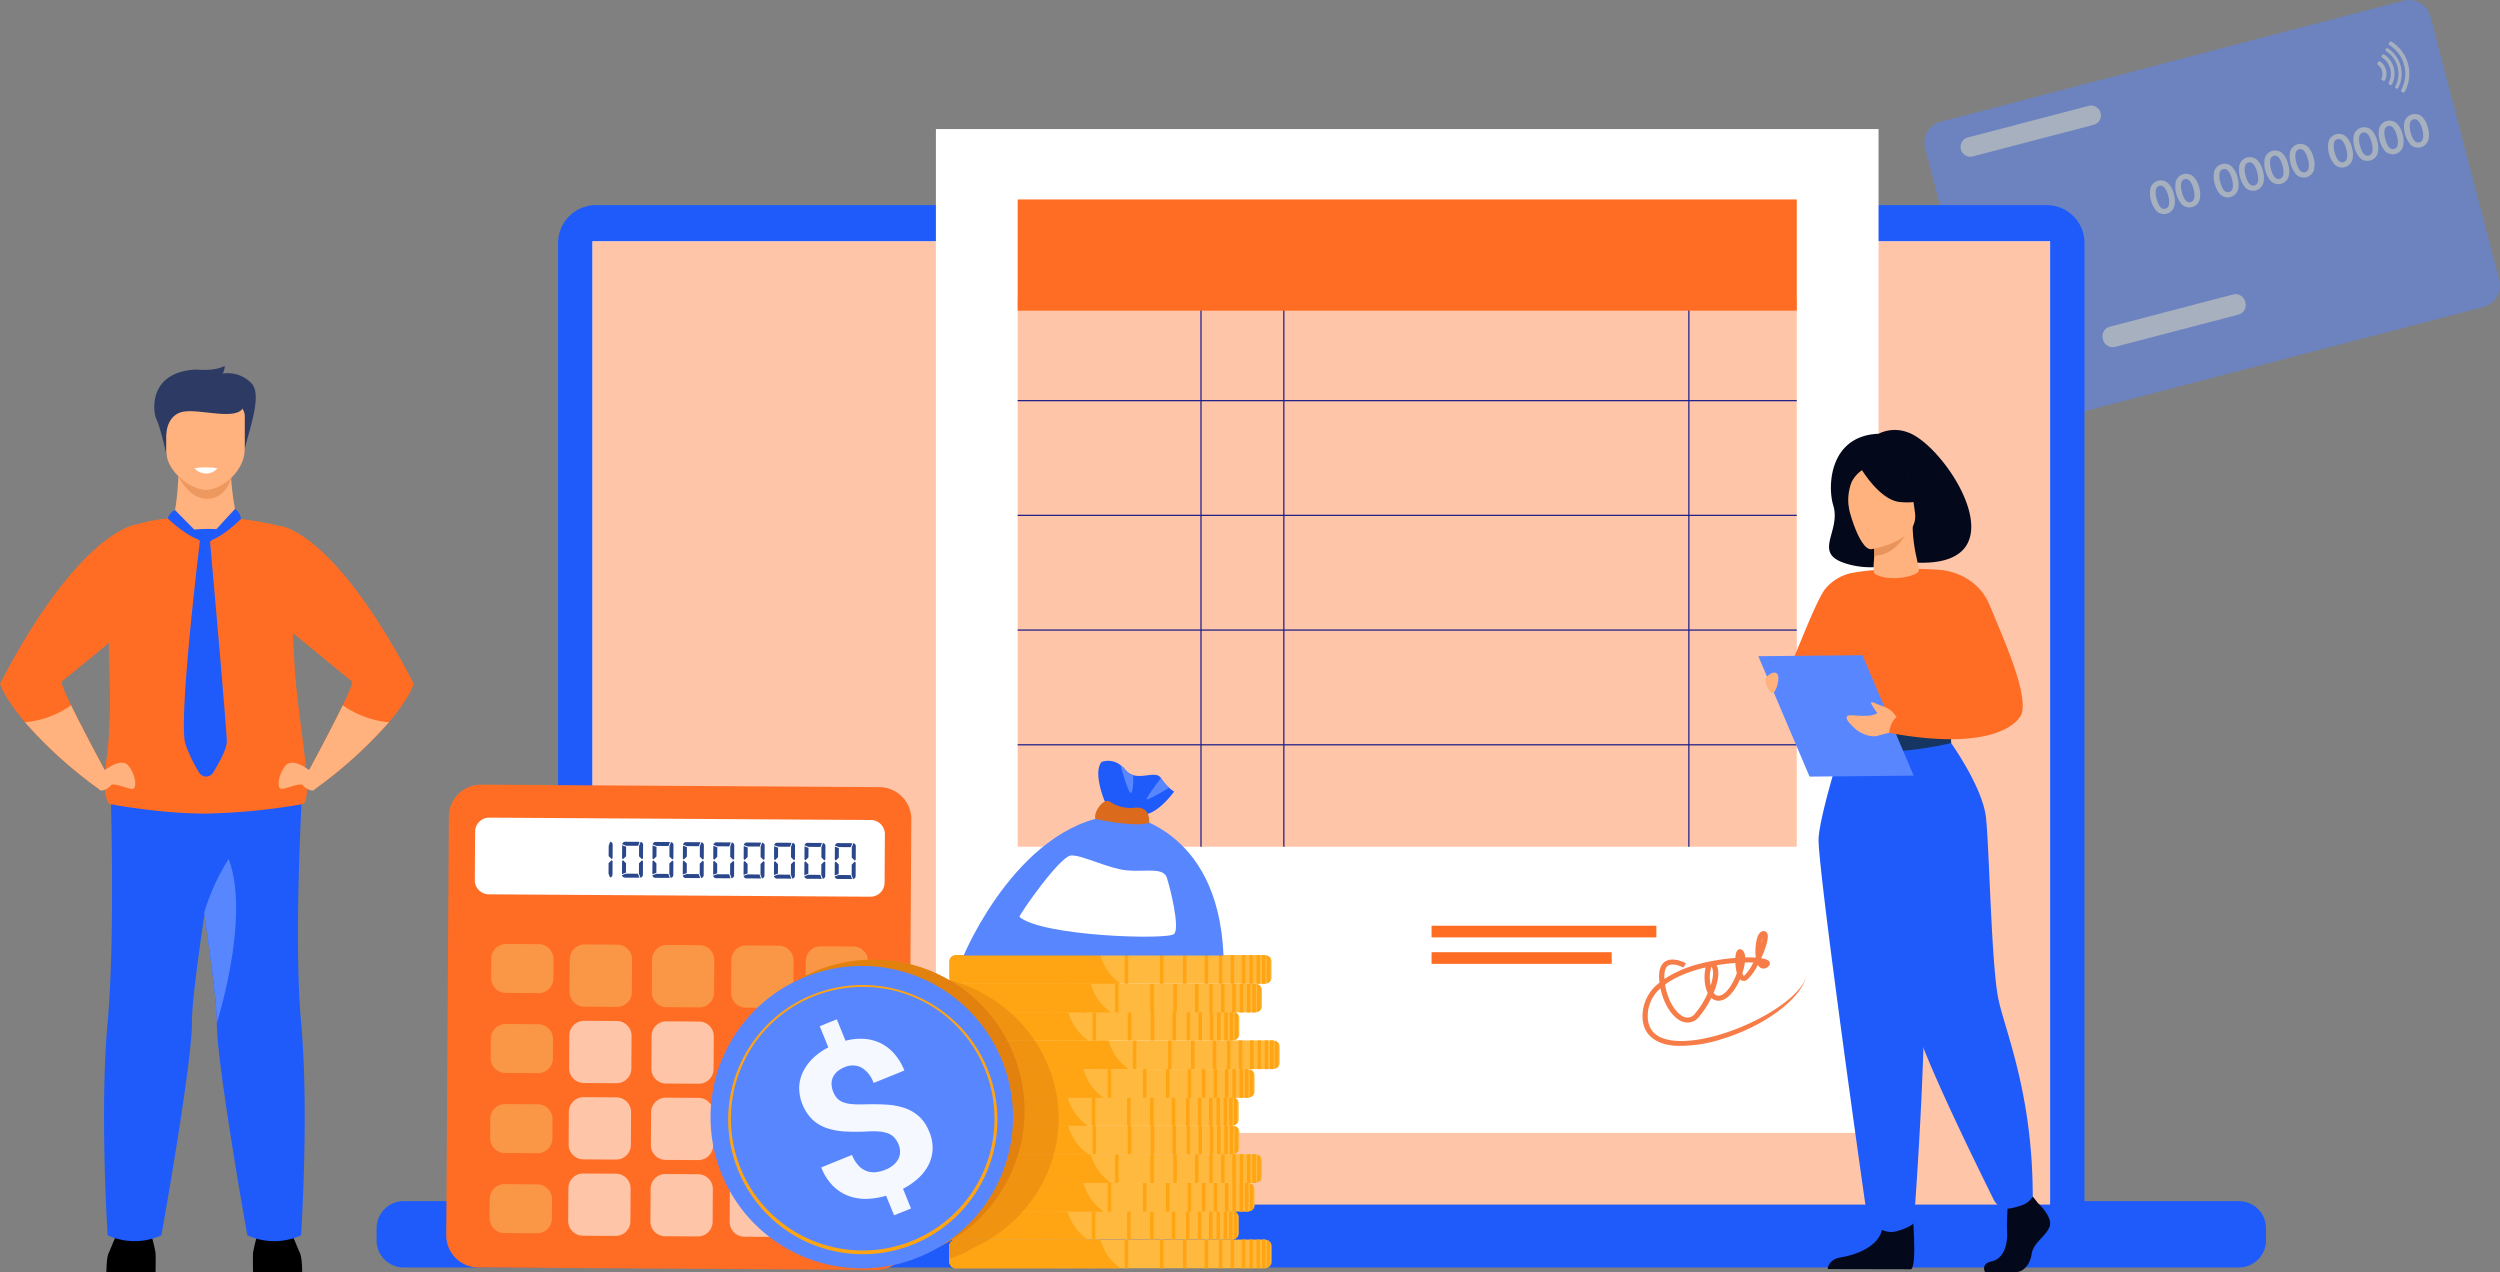 <svg id="From_payroll_to_recuitment_excellence_image_" data-name="From payroll to recuitment excellence image " xmlns="http://www.w3.org/2000/svg" xmlns:xlink="http://www.w3.org/1999/xlink" width="606.37" height="308.599" viewBox="0 0 606.37 308.599">
  <rect x="0" y="0" width="606.37" height="308.599" fill="#808080" stroke="none"/>
  <defs>
    <clipPath id="clip-path">
      <rect id="Rectangle_49241" data-name="Rectangle 49241" width="606.37" height="308.599" fill="none"/>
    </clipPath>
    <clipPath id="clip-path-2">
      <rect id="Rectangle_49240" data-name="Rectangle 49240" width="606.37" height="308.6" fill="none"/>
    </clipPath>
    <clipPath id="clip-path-3">
      <rect id="Rectangle_49239" data-name="Rectangle 49239" width="34.48" height="68.605" fill="none"/>
    </clipPath>
  </defs>
  <g id="Group_133427" data-name="Group 133427" clip-path="url(#clip-path)">
    <g id="Group_133426" data-name="Group 133426" transform="translate(0 -0.001)">
      <g id="Group_133425" data-name="Group 133425" clip-path="url(#clip-path-2)">
        <g id="Group_133421" data-name="Group 133421" transform="translate(466.771 0.001)" opacity="0.5">
          <g id="Group_133420" data-name="Group 133420">
            <g id="Group_134037" data-name="Group 134037">
              <path id="Path_240690" data-name="Path 240690" d="M1846.518,3.962l16.728,63.992a5.324,5.324,0,0,1-3.792,6.477l-112.259,29.345a5.324,5.324,0,0,1-6.477-3.792L1723.99,35.991a5.324,5.324,0,0,1,3.792-6.477L1840.042.17a5.324,5.324,0,0,1,6.477,3.792" transform="translate(-1723.819 0.001)" fill="#5886ff"/>
              <path id="Path_240691" data-name="Path 240691" d="M1916.251,268.439l-29.919,7.821a2.386,2.386,0,0,1-2.9-1.7l-.075-.288a2.386,2.386,0,0,1,1.7-2.9l29.919-7.821a2.386,2.386,0,0,1,2.9,1.7l.075.288a2.386,2.386,0,0,1-1.7,2.9" transform="translate(-1840.099 -192.129)" fill="#cde0fb"/>
              <path id="Path_240692" data-name="Path 240692" d="M1931.545,164.911a5.755,5.755,0,0,1,.131,2.83,2.606,2.606,0,0,1-4.433,1.159,6.841,6.841,0,0,1-1.409-5.349,2.624,2.624,0,0,1,4.454-1.164,5.775,5.775,0,0,1,1.258,2.524m-1.374.354a5.706,5.706,0,0,0-.683-1.663q-.632-.953-1.445-.741-.833.218-.912,1.345a5.518,5.518,0,0,0,.211,1.8q.729,2.792,2.155,2.419.824-.215.9-1.364a5.674,5.674,0,0,0-.221-1.795" transform="translate(-1871.047 -117.804)" fill="#cde0fb"/>
              <path id="Path_240693" data-name="Path 240693" d="M1954.232,158.98a5.758,5.758,0,0,1,.131,2.83,2.607,2.607,0,0,1-4.434,1.159,6.846,6.846,0,0,1-1.409-5.349,2.625,2.625,0,0,1,4.454-1.164,5.782,5.782,0,0,1,1.258,2.524m-1.374.354a5.707,5.707,0,0,0-.683-1.663q-.633-.953-1.445-.741-.834.218-.911,1.345a5.516,5.516,0,0,0,.21,1.8q.73,2.792,2.155,2.419.824-.215.9-1.364a5.666,5.666,0,0,0-.221-1.8" transform="translate(-1887.591 -113.479)" fill="#cde0fb"/>
              <path id="Path_240694" data-name="Path 240694" d="M1988.614,149.993a5.757,5.757,0,0,1,.131,2.83,2.606,2.606,0,0,1-4.433,1.159,6.845,6.845,0,0,1-1.41-5.349,2.625,2.625,0,0,1,4.455-1.164,5.78,5.78,0,0,1,1.258,2.524m-1.374.353a5.713,5.713,0,0,0-.683-1.663q-.633-.953-1.445-.741-.834.218-.912,1.345a5.505,5.505,0,0,0,.211,1.8q.73,2.792,2.155,2.42.823-.216.9-1.364a5.684,5.684,0,0,0-.221-1.8" transform="translate(-1912.663 -106.925)" fill="#cde0fb"/>
              <path id="Path_240695" data-name="Path 240695" d="M2011.3,144.062a5.752,5.752,0,0,1,.131,2.83,2.606,2.606,0,0,1-4.433,1.159,6.841,6.841,0,0,1-1.409-5.349,2.625,2.625,0,0,1,4.454-1.164,5.78,5.78,0,0,1,1.258,2.524m-1.374.354a5.713,5.713,0,0,0-.683-1.663q-.633-.953-1.445-.741-.834.218-.912,1.345a5.524,5.524,0,0,0,.211,1.8q.73,2.792,2.155,2.419.823-.215.895-1.364a5.672,5.672,0,0,0-.221-1.795" transform="translate(-1929.208 -102.601)" fill="#cde0fb"/>
              <path id="Path_240696" data-name="Path 240696" d="M2033.988,138.132a5.755,5.755,0,0,1,.131,2.83,2.607,2.607,0,0,1-4.433,1.159,6.843,6.843,0,0,1-1.409-5.349,2.625,2.625,0,0,1,4.455-1.165,5.78,5.78,0,0,1,1.257,2.524m-1.374.353a5.7,5.7,0,0,0-.683-1.663q-.632-.953-1.445-.741-.834.218-.912,1.345a5.521,5.521,0,0,0,.211,1.8q.73,2.792,2.155,2.419.823-.215.9-1.364a5.689,5.689,0,0,0-.221-1.8" transform="translate(-1945.752 -98.276)" fill="#cde0fb"/>
              <path id="Path_240697" data-name="Path 240697" d="M2056.676,132.2a5.756,5.756,0,0,1,.13,2.83,2.606,2.606,0,0,1-4.433,1.159,6.84,6.84,0,0,1-1.41-5.349,2.625,2.625,0,0,1,4.455-1.164,5.774,5.774,0,0,1,1.258,2.524m-1.374.353a5.693,5.693,0,0,0-.683-1.663q-.633-.953-1.445-.741-.834.218-.912,1.345a5.532,5.532,0,0,0,.211,1.8q.73,2.792,2.155,2.419.823-.215.9-1.364a5.674,5.674,0,0,0-.221-1.8" transform="translate(-1962.296 -93.952)" fill="#cde0fb"/>
              <path id="Path_240698" data-name="Path 240698" d="M2091.057,123.214a5.747,5.747,0,0,1,.132,2.83,2.607,2.607,0,0,1-4.433,1.159,6.845,6.845,0,0,1-1.41-5.349,2.625,2.625,0,0,1,4.455-1.164,5.778,5.778,0,0,1,1.257,2.524m-1.373.354A5.719,5.719,0,0,0,2089,121.9q-.632-.953-1.445-.741-.834.218-.912,1.345a5.537,5.537,0,0,0,.211,1.8q.729,2.792,2.155,2.419.823-.215.9-1.364a5.7,5.7,0,0,0-.221-1.795" transform="translate(-1987.368 -87.398)" fill="#cde0fb"/>
              <path id="Path_240699" data-name="Path 240699" d="M2113.745,117.283a5.749,5.749,0,0,1,.131,2.83,2.606,2.606,0,0,1-4.433,1.159,6.842,6.842,0,0,1-1.41-5.349,2.625,2.625,0,0,1,4.454-1.164,5.78,5.78,0,0,1,1.257,2.524m-1.373.354a5.719,5.719,0,0,0-.683-1.663q-.633-.953-1.445-.741-.834.218-.912,1.345a5.518,5.518,0,0,0,.211,1.8q.73,2.792,2.155,2.419.824-.215.9-1.364a5.686,5.686,0,0,0-.221-1.8" transform="translate(-2003.912 -83.073)" fill="#cde0fb"/>
              <path id="Path_240700" data-name="Path 240700" d="M2136.432,111.353a5.754,5.754,0,0,1,.131,2.83,2.606,2.606,0,0,1-4.433,1.159,6.841,6.841,0,0,1-1.41-5.349,2.625,2.625,0,0,1,4.454-1.164,5.775,5.775,0,0,1,1.257,2.524m-1.373.353a5.713,5.713,0,0,0-.683-1.663q-.632-.953-1.445-.741-.834.218-.912,1.345a5.5,5.5,0,0,0,.211,1.8q.73,2.792,2.155,2.42.823-.215.9-1.364a5.7,5.7,0,0,0-.221-1.8" transform="translate(-2020.456 -78.748)" fill="#cde0fb"/>
              <path id="Path_240701" data-name="Path 240701" d="M2159.12,105.423a5.753,5.753,0,0,1,.131,2.83,2.606,2.606,0,0,1-4.433,1.159,6.842,6.842,0,0,1-1.41-5.349,2.625,2.625,0,0,1,4.454-1.164,5.782,5.782,0,0,1,1.258,2.524m-1.374.353a5.726,5.726,0,0,0-.683-1.663q-.633-.953-1.445-.741-.834.218-.912,1.345a5.518,5.518,0,0,0,.211,1.8q.729,2.792,2.155,2.419.823-.215.895-1.364a5.679,5.679,0,0,0-.221-1.8" transform="translate(-2037 -74.424)" fill="#cde0fb"/>
              <path id="Path_240702" data-name="Path 240702" d="M1788.786,99.129l-29.279,7.654a2.379,2.379,0,1,1-1.2-4.6l29.28-7.654a2.379,2.379,0,0,1,1.2,4.6" transform="translate(-1747.67 -68.874)" fill="#cde0fb"/>
              <path id="Path_240703" data-name="Path 240703" d="M2131.66,57.068a3.642,3.642,0,0,0-1.355-2.008.389.389,0,0,0-.57.119l-.1.175a.387.387,0,0,0,.1.5,2.671,2.671,0,0,1,.84,3.213.387.387,0,0,0,.158.486l.174.1a.39.39,0,0,0,.556-.175,3.643,3.643,0,0,0,.2-2.414" transform="translate(-2019.711 -40.095)" fill="#cde0fb"/>
              <path id="Path_240704" data-name="Path 240704" d="M2136.31,51.974a5.584,5.584,0,0,0-2.294-3.232.388.388,0,0,0-.55.133l-.057.1a.39.39,0,0,0,.123.517A4.713,4.713,0,0,1,2135.1,55.5a.39.39,0,0,0,.146.511l.1.059a.388.388,0,0,0,.545-.154,5.583,5.583,0,0,0,.419-3.941" transform="translate(-2022.464 -35.497)" fill="#cde0fb"/>
              <path id="Path_240705" data-name="Path 240705" d="M2140.431,47.516a7.3,7.3,0,0,0-3.1-4.294.389.389,0,0,0-.421.653,6.542,6.542,0,0,1,2.232,8.541.389.389,0,0,0,.688.363,7.307,7.307,0,0,0,.6-5.263" transform="translate(-2024.924 -31.474)" fill="#cde0fb"/>
              <path id="Path_240706" data-name="Path 240706" d="M2144.461,42.7a9.159,9.159,0,0,0-3.977-5.438.391.391,0,0,0-.548.135l-.1.172a.388.388,0,0,0,.128.52,8.209,8.209,0,0,1,2.831,10.832.388.388,0,0,0,.143.516l.17.1a.39.39,0,0,0,.543-.15,9.16,9.16,0,0,0,.808-6.689" transform="translate(-2027.152 -27.128)" fill="#cde0fb"/>
            </g>
          </g>
        </g>
        <path id="Path_240707" data-name="Path 240707" d="M860.987,435.092H509.054a9.174,9.174,0,0,1-9.147-9.147V192.89a9.174,9.174,0,0,1,9.147-9.147H860.987a9.173,9.173,0,0,1,9.147,9.147V425.945a9.174,9.174,0,0,1-9.147,9.147" transform="translate(-364.544 -133.989)" fill="#1e5bfa"/>
        <rect id="Rectangle_49104" data-name="Rectangle 49104" width="353.527" height="240.011" transform="translate(143.714 58.535)" fill="#dde7fe"/>
        <path id="Path_240708" data-name="Path 240708" d="M789.028,1092.008H343.912a6.577,6.577,0,0,1-6.577-6.577v-2.937a6.577,6.577,0,0,1,6.577-6.577H789.028a6.577,6.577,0,0,1,6.577,6.577v2.937a6.577,6.577,0,0,1-6.577,6.577" transform="translate(-245.992 -784.583)" fill="#1e5bfa"/>
        <rect id="Rectangle_49105" data-name="Rectangle 49105" width="353.527" height="233.634" transform="translate(143.714 58.536)" fill="#ffc5a9"/>
        <path id="Path_240709" data-name="Path 240709" d="M95.312,1111.557s0-3.459.522-4.609,2.435-5.833,2.435-5.833h7.479a41.358,41.358,0,0,1,1.479,5.669c.087,1.4,0,4.774,0,4.774Z" transform="translate(-69.504 -802.958)"/>
        <path id="Path_240710" data-name="Path 240710" d="M238.489,1111.557s0-3.459-.522-4.609-2.435-5.833-2.435-5.833h-7.479a41.379,41.379,0,0,0-1.478,5.669c-.087,1.4,0,4.774,0,4.774Z" transform="translate(-165.195 -802.958)"/>
        <path id="Path_240711" data-name="Path 240711" d="M134.263,411.838s-.263,7.7-1.307,11.153l-8.259,5.443,31.09,4.4-7.415-9.679s-2.238-10.327-1.064-14.148-13.044,2.835-13.044,2.835" transform="translate(-90.932 -297.391)" fill="#ffb27d"/>
        <path id="Path_240712" data-name="Path 240712" d="M159.859,426.585s2.458,5.591,7.089,5.468,5.685-5.071,5.685-5.071Z" transform="translate(-116.573 -311.075)" fill="#ed985f"/>
        <path id="Path_240713" data-name="Path 240713" d="M141.287,349.939s-1.5-7.053-2.539-9.189-1.913-11.667,9.653-12.16c0,0,4.435.493,6.87-.9,0,0,0,1.4-.609,1.889a7.989,7.989,0,0,1,7.131,2.383c3.131,3.286-2.087,14.789-1.826,17.5Z" transform="translate(-100.765 -238.956)" fill="#2c3a64"/>
        <path id="Path_240714" data-name="Path 240714" d="M158.411,381.89c-3.355-.056-9.531-4.277-9.531-9.5v-8.157a3.324,3.324,0,0,1,3.131-3.471h12.8a3.324,3.324,0,0,1,3.131,3.471v7.7c0,5.481-5.683,10.03-9.531,9.966" transform="translate(-108.567 -263.072)" fill="#ffb27d"/>
        <path id="Path_240715" data-name="Path 240715" d="M147.73,363.609s.018-4.9,4.127-5.655,13.305,2.389,14.61-1.185-17.776-3.512-18.736-1.232,0,8.072,0,8.072" transform="translate(-107.417 -258.098)" fill="#2c3a64"/>
        <path id="Path_240716" data-name="Path 240716" d="M94.7,697.269s1.309,37.75-.648,59.289.014,51.515.014,51.515a15.563,15.563,0,0,0,13.04,0s7.439-41.612,7.392-51.515c-.05-10.547,8.1-57.644,8.1-57.644Z" transform="translate(-67.951 -508.464)" fill="#1e5bfa"/>
        <path id="Path_240717" data-name="Path 240717" d="M192.851,807.9a15.555,15.555,0,0,1-13.039,0s-7.438-41.611-7.391-51.515c.021-4.454-1.419-15.43-3.091-26.62-2.288-15.309-5.006-31.022-5.006-31.022l28.977-1.71s-2.39,37.815-.433,59.353-.016,51.515-.016,51.515" transform="translate(-119.828 -508.291)" fill="#1e5bfa"/>
        <path id="Path_240718" data-name="Path 240718" d="M141.606,533.333a153.17,153.17,0,0,1-23.624,2.26,120.847,120.847,0,0,1-14.508-1.047c-4.7-.589-8.072-1.213-8.072-1.213s-2.5.207-1.025-11.459c1.124-8.878.772-16.894.522-25.141-.029-.917-.008-2,.052-3.209.48-9.615,3.559-26.925,5.9-27.855a45.114,45.114,0,0,1,9.65-1.821c0,.113,3.577,5.053,7.821,5.607a14.689,14.689,0,0,0,7.594-5.447,87.01,87.01,0,0,1,11.9,2.169s.444,1.834,2.118,33.65c.665,12.6,5.218,33.548,1.662,33.507" transform="translate(-68.481 -338.247)" fill="#ff6d24"/>
        <path id="Path_240719" data-name="Path 240719" d="M185.9,809.209c.021-4.454-1.419-15.43-3.091-26.62a51.316,51.316,0,0,1,5.961-13.118c5.348,14.173-2.87,39.738-2.87,39.738" transform="translate(-133.311 -561.115)" fill="#5886ff"/>
        <path id="Path_240720" data-name="Path 240720" d="M15,507.906c-.295.232.733,2.637,2.246,5.773,3.115,6.44,8.288,15.952,8.288,15.952a27.151,27.151,0,0,1-1.571,4.343A107.09,107.09,0,0,1,6.068,517.8C1.033,511.875,0,508.476,0,508.476c19.379-37.268,33.017-38.642,33.017-38.642l-1.611,24.629S15.9,507.2,15,507.906" transform="translate(0 -342.613)" fill="#ff6d24"/>
        <path id="Path_240721" data-name="Path 240721" d="M88.581,685.649s4.7-4.108,6.609-1.808,2.261,5.916.783,5.669-4.522-1.561-4.957-.9-2.383,1.914-2.974.916.539-3.873.539-3.873" transform="translate(-64.077 -498.162)" fill="#ffb27d"/>
        <path id="Path_240722" data-name="Path 240722" d="M41.878,647.708a27.183,27.183,0,0,1-1.571,4.343,107.086,107.086,0,0,1-17.9-16.172,23.135,23.135,0,0,0,11.179-4.123c3.115,6.44,8.288,15.952,8.288,15.952" transform="translate(-16.342 -460.69)" fill="#ffb27d"/>
        <path id="Path_240723" data-name="Path 240723" d="M283.535,509.459s-1.033,3.4-6.068,9.327a107.082,107.082,0,0,1-17.9,16.172A27.193,27.193,0,0,1,258,530.615s5.173-9.512,8.288-15.952c1.513-3.135,2.541-5.541,2.246-5.772-.7-.547-10.17-8.324-14.4-11.792l-2.009-1.651-.968-24.264s13,1.008,32.374,38.276" transform="translate(-183.152 -343.597)" fill="#ff6d24"/>
        <path id="Path_240724" data-name="Path 240724" d="M257.85,685.649s-4.7-4.108-6.609-1.808-2.261,5.916-.783,5.669,4.522-1.561,4.957-.9,2.383,1.914,2.974.916-.539-3.873-.539-3.873" transform="translate(-181.972 -498.162)" fill="#ffb27d"/>
        <path id="Path_240725" data-name="Path 240725" d="M276.411,647.708a27.186,27.186,0,0,0,1.57,4.343,107.068,107.068,0,0,0,17.9-16.172,23.135,23.135,0,0,1-11.179-4.123c-3.115,6.44-8.289,15.952-8.289,15.952" transform="translate(-201.565 -460.69)" fill="#ffb27d"/>
        <path id="Path_240726" data-name="Path 240726" d="M152.026,456.912a3.194,3.194,0,0,0-1.772,2.022s5.537,5.381,9.16,5.463Z" transform="translate(-109.569 -333.19)" fill="#1e5bfa"/>
        <path id="Path_240727" data-name="Path 240727" d="M184.083,463.664l7.147-7.757a3.157,3.157,0,0,1,1.454,2.427s-5.528,5.536-8.6,5.331" transform="translate(-134.238 -332.457)" fill="#1e5bfa"/>
        <path id="Path_240728" data-name="Path 240728" d="M168.667,482.344s-5.455,44.49-3.555,49.913a36.174,36.174,0,0,0,3.327,6.892,1.992,1.992,0,0,0,3.347-.007c1.448-2.376,3.341-5.814,3.341-7.559,0-2.827-4.139-49.278-4.139-49.278Z" transform="translate(-120.111 -351.707)" fill="#1e5bfa"/>
        <path id="Path_240729" data-name="Path 240729" d="M172.857,473.9a36.356,36.356,0,0,1,5.3-.12.523.523,0,0,1,.426.78c-.563.957-1.711,2.615-2.911,2.615-1.686,0-4.315-3.166-2.819-3.276" transform="translate(-125.728 -345.446)" fill="#1e5bfa"/>
        <path id="Path_240730" data-name="Path 240730" d="M174.208,418.825a3.73,3.73,0,0,0,2.871,1.288,3.455,3.455,0,0,0,2.683-1.288,19.259,19.259,0,0,0-5.554,0" transform="translate(-127.036 -305.262)" fill="#fff"/>
        <path id="Path_241520" data-name="Path 241520" d="M0,0H228.636V243.477H0Z" transform="translate(227.001 31.305)" fill="#fff"/>
        <path id="Path_240731" data-name="Path 240731" d="M1325.942,855.782h-43.564a.068.068,0,0,1-.067-.067v-2.693a.067.067,0,0,1,.067-.067h43.564a.067.067,0,0,1,.067.067v2.692a.067.067,0,0,1-.067.067" transform="translate(-935.091 -621.994)" fill="#ff6d24"/>
        <path id="Path_240732" data-name="Path 240732" d="M1336.771,832.046h-54.395a.064.064,0,0,1-.064-.064v-2.7a.064.064,0,0,1,.064-.064h54.395a.064.064,0,0,1,.064.064v2.7a.064.064,0,0,1-.064.064" transform="translate(-935.091 -604.685)" fill="#ff6d24"/>
        <rect id="Rectangle_49107" data-name="Rectangle 49107" width="188.97" height="132.953" transform="translate(246.834 72.42)" fill="#ffc5a9"/>
        <rect id="Rectangle_49108" data-name="Rectangle 49108" width="0.304" height="140.457" transform="translate(291.146 64.916)" fill="#1f1f89"/>
        <rect id="Rectangle_49109" data-name="Rectangle 49109" width="0.304" height="140.457" transform="translate(409.478 64.916)" fill="#1f1f89"/>
        <rect id="Rectangle_49110" data-name="Rectangle 49110" width="0.304" height="140.457" transform="translate(311.24 64.916)" fill="#1f1f89"/>
        <rect id="Rectangle_49111" data-name="Rectangle 49111" width="188.97" height="0.304" transform="translate(246.834 180.497)" fill="#1f1f89"/>
        <rect id="Rectangle_49112" data-name="Rectangle 49112" width="188.97" height="0.304" transform="translate(246.834 152.672)" fill="#1f1f89"/>
        <rect id="Rectangle_49113" data-name="Rectangle 49113" width="188.97" height="0.304" transform="translate(246.834 124.847)" fill="#1f1f89"/>
        <rect id="Rectangle_49114" data-name="Rectangle 49114" width="188.97" height="0.304" transform="translate(246.834 97.022)" fill="#1f1f89"/>
        <rect id="Rectangle_49115" data-name="Rectangle 49115" width="188.97" height="26.979" transform="translate(246.834 48.377)" fill="#ff6d24"/>
        <path id="Path_240733" data-name="Path 240733" d="M1490.841,860.127a33.326,33.326,0,0,1-11.684,1.728c-4.981-.392-7.786-2.857-7.9-6.942a10.25,10.25,0,0,1,4.127-8.38c-.026-.221-.049-.442-.066-.664-.183-2.285.333-3.8,1.536-4.512,1.945-1.145,4.834.422,4.956.488l-.646,1.044c-.647-.356-2.571-1.139-3.635-.507-.917.543-1.028,2.038-.947,3.253a27.961,27.961,0,0,1,8.857-3.743,50.058,50.058,0,0,1,8.345-1.347,7.272,7.272,0,0,1,.072-.747c.088-.561.294-1.217.878-1.349a.984.984,0,0,1,1.032.51,2.786,2.786,0,0,1,.392,1.468c.928-.02,1.789,0,2.552.048l.021-.046a13.081,13.081,0,0,1,.2-4.208c.324-1.4.855-2.106,1.6-2.175a.985.985,0,0,1,1.014.593c.417.948-.365,3.511-1.5,5.97a.094.094,0,0,0,0,.013c1.061.169,1.781.447,2.007.835a.868.868,0,0,1-.258,1.133,1.575,1.575,0,0,1-1.871.379,1.763,1.763,0,0,1-.685-.741,12.653,12.653,0,0,1-2.522,3.546,1.318,1.318,0,0,1-1.489.2,1.361,1.361,0,0,1-.324-.244,16.156,16.156,0,0,1-.974,1.9c-1.338,2.219-2.846,3.361-4.359,3.292a2.535,2.535,0,0,1-1.632-.683,22.2,22.2,0,0,1-2.934,4.558,3.545,3.545,0,0,1-3.822,1.28c-2.482-.732-4.727-4.123-5.568-8.141a8.82,8.82,0,0,0-3.082,6.939c.1,3.484,2.358,5.424,6.725,5.768,11.022.866,30.347-8.811,31.812-15.933-1.192,5.791-10.362,12.388-20.234,15.409m-14.1-13.111c.671,4.239,2.918,7.352,4.824,7.915a2.244,2.244,0,0,0,2.446-.886,20.59,20.59,0,0,0,3.081-4.974,7.061,7.061,0,0,1-.532-1.577,10.731,10.731,0,0,1,.006-4.63,33.624,33.624,0,0,0-6.033,1.984,20,20,0,0,0-3.793,2.169M1488.509,849a1.474,1.474,0,0,0,1.126.724c.968.038,2.134-.937,3.19-2.683a15.511,15.511,0,0,0,1.32-2.816,11.3,11.3,0,0,1-.36-2.457c-1.418.108-2.964.288-4.556.561.83,1.526.349,4.1-.719,6.672m6.97-4.754c.2.568.378.678.38.679a11.3,11.3,0,0,0,2.275-3.268c-.607-.022-1.292-.025-2.038-.007a14,14,0,0,1-.617,2.6m-7.509-1.553a8.755,8.755,0,0,0-.164,4.519c.642-2,.774-3.735.164-4.519m12.6-.771s0,0,.007,0l-.007,0m-.189-6.2a7.157,7.157,0,0,0-.3,1.264,8.871,8.871,0,0,0,.3-1.264" transform="translate(-1072.873 -608.202)" fill="#f77d48"/>
        <path id="Path_240739" data-name="Path 240739" d="M504.051,820.551l-96.582-.6a7.8,7.8,0,0,1-7.747-7.844l.631-101.511a7.8,7.8,0,0,1,7.844-7.747l96.582.6a7.8,7.8,0,0,1,7.747,7.844L511.895,812.8a7.8,7.8,0,0,1-7.844,7.747" transform="translate(-291.486 -512.532)" fill="#ff6d24"/>
        <path id="Path_240740" data-name="Path 240740" d="M521.248,751.567l-92.53-.575a3.429,3.429,0,0,1-3.407-3.449l.073-11.749a3.428,3.428,0,0,1,3.449-3.407l92.53.575a3.428,3.428,0,0,1,3.407,3.449L524.7,748.16a3.428,3.428,0,0,1-3.449,3.407" transform="translate(-310.146 -534.072)" fill="#fff"/>
        <path id="Path_240741" data-name="Path 240741" d="M521.292,929.531l-7.922-.05a3.584,3.584,0,0,1-3.562-3.606l.049-7.922a3.584,3.584,0,0,1,3.606-3.562l7.922.049a3.584,3.584,0,0,1,3.562,3.606l-.049,7.922a3.584,3.584,0,0,1-3.606,3.562" transform="translate(-371.764 -666.795)" fill="#ffc5a9"/>
        <path id="Path_240742" data-name="Path 240742" d="M520.865,997.917l-7.922-.05a3.584,3.584,0,0,1-3.562-3.606l.049-7.922a3.585,3.585,0,0,1,3.607-3.562l7.922.05a3.584,3.584,0,0,1,3.562,3.606l-.049,7.922a3.585,3.585,0,0,1-3.607,3.562" transform="translate(-371.453 -716.664)" fill="#ffc5a9"/>
        <path id="Path_240743" data-name="Path 240743" d="M520.441,1066.3l-7.922-.049a3.584,3.584,0,0,1-3.562-3.606l.049-7.922a3.584,3.584,0,0,1,3.606-3.562l7.922.049a3.584,3.584,0,0,1,3.562,3.607l-.049,7.922a3.584,3.584,0,0,1-3.606,3.562" transform="translate(-371.144 -766.533)" fill="#ffc5a9"/>
        <path id="Path_240744" data-name="Path 240744" d="M594.939,929.989l-7.922-.049a3.584,3.584,0,0,1-3.562-3.606l.049-7.922a3.584,3.584,0,0,1,3.606-3.562l7.922.049a3.584,3.584,0,0,1,3.562,3.606l-.049,7.922a3.584,3.584,0,0,1-3.606,3.562" transform="translate(-425.469 -667.129)" fill="#ffc5a9"/>
        <path id="Path_240745" data-name="Path 240745" d="M594.513,998.376l-7.922-.05a3.584,3.584,0,0,1-3.562-3.606l.049-7.922a3.584,3.584,0,0,1,3.606-3.562l7.922.049a3.584,3.584,0,0,1,3.562,3.606l-.049,7.922a3.584,3.584,0,0,1-3.606,3.562" transform="translate(-425.158 -716.998)" fill="#ffc5a9"/>
        <path id="Path_240746" data-name="Path 240746" d="M594.089,1066.762l-7.922-.049a3.584,3.584,0,0,1-3.562-3.606l.049-7.922a3.584,3.584,0,0,1,3.606-3.562l7.922.05a3.583,3.583,0,0,1,3.562,3.606l-.049,7.922a3.584,3.584,0,0,1-3.606,3.562" transform="translate(-424.849 -766.867)" fill="#ffc5a9"/>
        <path id="Path_240747" data-name="Path 240747" d="M665.529,998.817l-7.922-.049a3.584,3.584,0,0,1-3.562-3.606l.049-7.922a3.584,3.584,0,0,1,3.607-3.562l7.922.049a3.584,3.584,0,0,1,3.562,3.606l-.049,7.922a3.584,3.584,0,0,1-3.606,3.562" transform="translate(-476.945 -717.32)" fill="#2b478b"/>
        <path id="Path_240748" data-name="Path 240748" d="M665.1,1067.2l-7.922-.049a3.584,3.584,0,0,1-3.562-3.606l.049-7.922a3.584,3.584,0,0,1,3.606-3.562l7.922.049a3.584,3.584,0,0,1,3.562,3.606l-.049,7.922a3.584,3.584,0,0,1-3.606,3.562" transform="translate(-476.635 -767.188)" fill="#ffc5a9"/>
        <path id="Path_240749" data-name="Path 240749" d="M451.431,857.484l-7.922-.049a3.585,3.585,0,0,1-3.562-3.606l.029-4.7a3.584,3.584,0,0,1,3.607-3.562l7.922.049a3.584,3.584,0,0,1,3.562,3.606l-.029,4.7a3.584,3.584,0,0,1-3.607,3.561" transform="translate(-320.82 -616.607)" fill="#f99746"/>
        <path id="Path_240750" data-name="Path 240750" d="M450.986,929.188l-7.922-.05a3.584,3.584,0,0,1-3.562-3.606l.029-4.7a3.584,3.584,0,0,1,3.606-3.562l7.922.049a3.584,3.584,0,0,1,3.562,3.606l-.029,4.7a3.584,3.584,0,0,1-3.606,3.562" transform="translate(-320.495 -668.895)" fill="#f99746"/>
        <path id="Path_240751" data-name="Path 240751" d="M450.539,1000.893l-7.922-.049a3.584,3.584,0,0,1-3.562-3.606l.029-4.7a3.584,3.584,0,0,1,3.606-3.562l7.922.049a3.584,3.584,0,0,1,3.562,3.606l-.029,4.7a3.585,3.585,0,0,1-3.607,3.562" transform="translate(-320.17 -721.184)" fill="#f99746"/>
        <path id="Path_240752" data-name="Path 240752" d="M450.094,1072.6l-7.922-.049a3.583,3.583,0,0,1-3.562-3.606l.029-4.7a3.584,3.584,0,0,1,3.606-3.562l7.922.049a3.584,3.584,0,0,1,3.562,3.606l-.029,4.7a3.584,3.584,0,0,1-3.606,3.562" transform="translate(-319.845 -773.472)" fill="#f99746"/>
        <path id="Path_240753" data-name="Path 240753" d="M521.716,861.144l-7.922-.049a3.584,3.584,0,0,1-3.562-3.606l.049-7.922A3.584,3.584,0,0,1,513.889,846l7.922.049a3.585,3.585,0,0,1,3.562,3.607l-.049,7.922a3.584,3.584,0,0,1-3.607,3.562" transform="translate(-372.073 -616.926)" fill="#f99746"/>
        <path id="Path_240754" data-name="Path 240754" d="M595.364,861.6l-7.922-.049a3.585,3.585,0,0,1-3.562-3.607l.049-7.922a3.584,3.584,0,0,1,3.607-3.562l7.922.049a3.584,3.584,0,0,1,3.562,3.606l-.049,7.922a3.584,3.584,0,0,1-3.606,3.562" transform="translate(-425.779 -617.26)" fill="#f99746"/>
        <path id="Path_240755" data-name="Path 240755" d="M666.38,862.044l-7.922-.049a3.584,3.584,0,0,1-3.562-3.606l.049-7.922a3.584,3.584,0,0,1,3.606-3.562l7.922.049a3.584,3.584,0,0,1,3.562,3.606l-.049,7.922a3.584,3.584,0,0,1-3.606,3.562" transform="translate(-477.566 -617.582)" fill="#f99746"/>
        <path id="Path_240756" data-name="Path 240756" d="M732.7,931.175l-7.922-.05a3.584,3.584,0,0,1-3.562-3.606l.049-7.922a3.584,3.584,0,0,1,3.607-3.561l7.922.049a3.584,3.584,0,0,1,3.562,3.606l-.049,7.922a3.585,3.585,0,0,1-3.607,3.562" transform="translate(-525.924 -667.994)" fill="#f99746"/>
        <path id="Path_240757" data-name="Path 240757" d="M733.12,862.788l-7.922-.049a3.584,3.584,0,0,1-3.562-3.606l.049-7.922a3.584,3.584,0,0,1,3.607-3.561l7.922.049a3.584,3.584,0,0,1,3.561,3.606l-.049,7.922a3.584,3.584,0,0,1-3.607,3.562" transform="translate(-526.234 -618.125)" fill="#f99746"/>
        <path id="Path_240758" data-name="Path 240758" d="M731.844,1018.078l-7.922-.049a3.584,3.584,0,0,1-3.562-3.606l.165-26.44a3.584,3.584,0,0,1,3.606-3.562l7.922.049a3.584,3.584,0,0,1,3.562,3.606l-.164,26.439a3.584,3.584,0,0,1-3.607,3.562" transform="translate(-525.304 -717.862)" fill="#f99746"/>
        <path id="Path_240759" data-name="Path 240759" d="M545.113,757.423l.016-2.538.368-.964a.776.776,0,0,1,.6.608l-.021,3.384-.243.24Zm.719.971.24.243-.021,3.384a.776.776,0,0,1-.608.6l-.356-.969.016-2.538Z" transform="translate(-397.489 -549.776)" fill="#2b478b"/>
        <path id="Path_240760" data-name="Path 240760" d="M558.137,755.212l-.014,2.3-.73.72-.24-.243.019-3.142Zm-1.008,6.641.019-3.142.243-.24.721.729-.014,2.3Zm4.224.872-3.625-.022a.775.775,0,0,1-.6-.608l.969-.356,2.9.018Zm-.314-7.736-2.888-.018-.965-.369a.776.776,0,0,1,.608-.6l3.613.023Zm.226,2.539.016-2.538.369-.965a.776.776,0,0,1,.6.608l-.021,3.384-.243.24Zm.719.971.24.243-.021,3.383a.777.777,0,0,1-.608.6l-.356-.969.016-2.538Z" transform="translate(-406.27 -549.835)" fill="#2b478b"/>
        <path id="Path_240761" data-name="Path 240761" d="M585.361,755.381l-.014,2.3-.73.72-.24-.243.019-3.142Zm-1.008,6.641.02-3.142.243-.24.721.73-.014,2.3Zm4.224.872-3.625-.022a.775.775,0,0,1-.6-.608l.969-.356,2.9.018Zm-.314-7.736-2.888-.018-.965-.369a.776.776,0,0,1,.608-.6l3.613.023Zm.226,2.54.016-2.538.368-.964a.777.777,0,0,1,.6.608l-.021,3.384-.243.24Zm.719.971.24.243-.021,3.384a.777.777,0,0,1-.608.6l-.356-.969.016-2.538Z" transform="translate(-426.122 -549.958)" fill="#2b478b"/>
        <path id="Path_240762" data-name="Path 240762" d="M612.585,755.551l-.014,2.3-.73.721-.24-.243.019-3.142Zm-1.008,6.641.02-3.142.243-.24.721.729-.014,2.3Zm4.224.872-3.625-.023a.775.775,0,0,1-.6-.608l.969-.356,2.9.018Zm-.314-7.736-2.888-.018-.965-.369a.776.776,0,0,1,.608-.6l3.613.022Zm.226,2.539.016-2.538.369-.964a.776.776,0,0,1,.6.608l-.021,3.384-.243.24Zm.719.971.24.243-.021,3.384a.776.776,0,0,1-.608.6l-.357-.969.016-2.538Z" transform="translate(-445.975 -550.082)" fill="#2b478b"/>
        <path id="Path_240763" data-name="Path 240763" d="M639.809,755.72l-.014,2.3-.73.72-.24-.243.019-3.142Zm-1.008,6.641.02-3.142.243-.24.721.729-.014,2.3Zm4.224.872-3.625-.022a.775.775,0,0,1-.6-.608l.969-.356,2.9.018Zm-.314-7.736-2.888-.018-.964-.369a.776.776,0,0,1,.608-.6l3.613.023Zm.226,2.539.016-2.538.369-.964a.776.776,0,0,1,.6.608l-.021,3.384-.243.24Zm.719.971.24.243-.021,3.383a.776.776,0,0,1-.608.6l-.357-.969.016-2.538Z" transform="translate(-465.827 -550.205)" fill="#2b478b"/>
        <path id="Path_240764" data-name="Path 240764" d="M667.033,755.888l-.014,2.3-.73.72-.24-.243.02-3.142Zm-1.008,6.641.02-3.142.243-.24.721.729-.014,2.3Zm4.224.872-3.625-.023a.775.775,0,0,1-.6-.608l.969-.356,2.9.018Zm-.314-7.737-2.888-.018-.965-.368a.777.777,0,0,1,.608-.6l3.613.023Zm.226,2.54.016-2.538.369-.964a.776.776,0,0,1,.6.608l-.021,3.384-.243.24Zm.719.971.24.243L671.1,762.8a.777.777,0,0,1-.609.6l-.356-.969.016-2.538Z" transform="translate(-485.679 -550.328)" fill="#2b478b"/>
        <path id="Path_240765" data-name="Path 240765" d="M694.257,756.058l-.014,2.3-.73.721-.24-.243.02-3.142Zm-1.008,6.641.02-3.142.243-.24.721.729-.014,2.3Zm4.224.872-3.625-.022a.775.775,0,0,1-.6-.608l.969-.356,2.9.018Zm-.314-7.736-2.888-.018-.965-.368a.776.776,0,0,1,.608-.6l3.613.022Zm.226,2.539.016-2.538.368-.964a.777.777,0,0,1,.6.608l-.021,3.384-.243.24Zm.719.971.24.243-.021,3.384a.776.776,0,0,1-.608.6l-.356-.969.016-2.538Z" transform="translate(-505.532 -550.452)" fill="#2b478b"/>
        <path id="Path_240766" data-name="Path 240766" d="M721.48,756.227l-.014,2.3-.73.721L720.5,759l.02-3.142Zm-1.008,6.641.02-3.142.243-.24.721.729-.015,2.3Zm4.224.872-3.625-.022a.775.775,0,0,1-.6-.608l.969-.356,2.9.018ZM724.382,756l-2.889-.018-.964-.368a.776.776,0,0,1,.608-.6l3.613.022Zm.226,2.539.016-2.538.369-.964a.775.775,0,0,1,.6.608l-.021,3.384-.243.24Zm.719.971.24.243-.021,3.384a.776.776,0,0,1-.608.6l-.356-.969.016-2.538Z" transform="translate(-525.383 -550.575)" fill="#2b478b"/>
        <path id="Path_240767" data-name="Path 240767" d="M748.7,756.4l-.014,2.3-.73.72-.24-.243.02-3.142Zm-1.008,6.64.02-3.142.243-.24.72.729-.014,2.3Zm4.224.872-3.625-.023a.775.775,0,0,1-.6-.608l.969-.356,2.9.018Zm-.314-7.737-2.888-.018-.964-.369a.776.776,0,0,1,.608-.6l3.613.023Zm.226,2.54.016-2.538.369-.965a.778.778,0,0,1,.6.608l-.021,3.384-.243.24Zm.719.971.24.243-.021,3.384a.776.776,0,0,1-.608.6l-.356-.969.016-2.538Z" transform="translate(-545.236 -550.698)" fill="#2b478b"/>
        <path id="Path_240768" data-name="Path 240768" d="M928.521,1111.875v3.931a1.34,1.34,0,0,1-.31.845,1.8,1.8,0,0,1-.845.566,1.754,1.754,0,0,1-.331.079,2.066,2.066,0,0,1-.319.023H852.173a1.745,1.745,0,0,1-1.786-1.288,1.417,1.417,0,0,1-.016-.149c0-.025,0-.051,0-.077v-3.931c0-.026,0-.051,0-.077a1.417,1.417,0,0,1,.016-.149,1.745,1.745,0,0,1,1.786-1.287h74.543a2.051,2.051,0,0,1,.319.023,1.941,1.941,0,0,1,.331.079,1.793,1.793,0,0,1,.845.566,1.34,1.34,0,0,1,.31.845" transform="translate(-620.108 -809.7)" fill="#ffb93e"/>
        <path id="Path_240769" data-name="Path 240769" d="M891.916,1117.319H851.979a1.6,1.6,0,0,1-1.549-1.121,1.325,1.325,0,0,1-.044-.167,1.5,1.5,0,0,1-.016-.149c0-.025,0-.051,0-.077v-3.931c0-.026,0-.051,0-.077,0-.051.009-.1.016-.149a1.345,1.345,0,0,1,.044-.167,1.6,1.6,0,0,1,1.549-1.121h35.033a12.193,12.193,0,0,0,4.9,6.958" transform="translate(-620.108 -809.7)" fill="#ffa412"/>
        <rect id="Rectangle_49118" data-name="Rectangle 49118" width="0.847" height="6.959" transform="translate(298.494 300.661)" fill="#ffa412"/>
        <rect id="Rectangle_49119" data-name="Rectangle 49119" width="0.847" height="6.959" transform="translate(295.627 300.661)" fill="#ffa412"/>
        <rect id="Rectangle_49120" data-name="Rectangle 49120" width="0.847" height="6.959" transform="translate(292.188 300.661)" fill="#ffa412"/>
        <rect id="Rectangle_49121" data-name="Rectangle 49121" width="0.847" height="6.959" transform="translate(286.916 300.661)" fill="#ffa412"/>
        <rect id="Rectangle_49122" data-name="Rectangle 49122" width="0.847" height="6.959" transform="translate(281.342 300.661)" fill="#ffa412"/>
        <rect id="Rectangle_49123" data-name="Rectangle 49123" width="0.847" height="6.959" transform="translate(272.796 300.661)" fill="#ffa412"/>
        <rect id="Rectangle_49124" data-name="Rectangle 49124" width="0.847" height="6.959" transform="translate(264.795 300.661)" fill="#ffa412"/>
        <rect id="Rectangle_49125" data-name="Rectangle 49125" width="0.847" height="6.959" transform="translate(257.65 300.661)" fill="#ffa412"/>
        <rect id="Rectangle_49126" data-name="Rectangle 49126" width="0.847" height="6.959" transform="translate(301.224 300.661)" fill="#ffa412"/>
        <rect id="Rectangle_49127" data-name="Rectangle 49127" width="0.847" height="6.959" transform="translate(303.028 300.661)" fill="#ffa412"/>
        <rect id="Rectangle_49128" data-name="Rectangle 49128" width="0.847" height="6.959" transform="translate(304.769 300.661)" fill="#ffa412"/>
        <path id="Path_240770" data-name="Path 240770" d="M1131.222,1110.383v6.911a2.082,2.082,0,0,1-.318.024h-.529v-6.959h.529a2.1,2.1,0,0,1,.318.024" transform="translate(-824.295 -809.699)" fill="#ffa412"/>
        <path id="Path_240771" data-name="Path 240771" d="M1135.569,1111.3v5.621a1.8,1.8,0,0,1-.846.567v-6.755a1.8,1.8,0,0,1,.846.567" transform="translate(-827.466 -809.973)" fill="#ffa412"/>
        <path id="Path_240772" data-name="Path 240772" d="M899.09,1086.17v3.928a1.352,1.352,0,0,1-.308.848,1.706,1.706,0,0,1-.17.179,1.868,1.868,0,0,1-.677.387,1.95,1.95,0,0,1-.331.077,2.088,2.088,0,0,1-.317.025H822.742a1.746,1.746,0,0,1-1.784-1.29c-.007-.049-.014-.1-.017-.147,0-.026,0-.051,0-.079v-3.928c0-.026,0-.053,0-.079,0-.049.01-.1.017-.147a1.746,1.746,0,0,1,1.784-1.29h74.545a1.378,1.378,0,0,1,.142.007.385.385,0,0,1,.052,0,.008.008,0,0,1,.01,0,.334.334,0,0,1,.067.007l.047.007a1.927,1.927,0,0,1,.331.077c.063.021.123.044.181.07h0l.117.056.065.037a.565.565,0,0,1,.061.037,1.355,1.355,0,0,1,.219.161c.023.019.042.04.063.058s.025.023.037.035a.161.161,0,0,1,.019.021l.016.017a.7.7,0,0,1,.067.077,1.346,1.346,0,0,1,.308.845" transform="translate(-598.648 -790.954)" fill="#ffb93e"/>
        <path id="Path_240773" data-name="Path 240773" d="M862.485,1091.616H822.548a1.6,1.6,0,0,1-1.547-1.124,1.32,1.32,0,0,1-.043-.166c-.007-.049-.014-.1-.016-.147,0-.025,0-.051,0-.079v-3.928c0-.026,0-.054,0-.079,0-.049.009-.1.016-.147a1.309,1.309,0,0,1,.043-.166,1.6,1.6,0,0,1,1.547-1.124h35.033c.014.058.03.114.049.172a12.173,12.173,0,0,0,4.855,6.788" transform="translate(-598.648 -790.955)" fill="#ffa412"/>
        <rect id="Rectangle_49129" data-name="Rectangle 49129" width="0.847" height="6.959" transform="translate(290.524 293.701)" fill="#ffa412"/>
        <rect id="Rectangle_49130" data-name="Rectangle 49130" width="0.847" height="6.959" transform="translate(287.656 293.701)" fill="#ffa412"/>
        <rect id="Rectangle_49131" data-name="Rectangle 49131" width="0.847" height="6.959" transform="translate(284.217 293.701)" fill="#ffa412"/>
        <rect id="Rectangle_49132" data-name="Rectangle 49132" width="0.847" height="6.959" transform="translate(278.946 293.701)" fill="#ffa412"/>
        <rect id="Rectangle_49133" data-name="Rectangle 49133" width="0.847" height="6.959" transform="translate(273.372 293.701)" fill="#ffa412"/>
        <rect id="Rectangle_49134" data-name="Rectangle 49134" width="0.847" height="6.959" transform="translate(264.826 293.701)" fill="#ffa412"/>
        <rect id="Rectangle_49135" data-name="Rectangle 49135" width="0.847" height="6.959" transform="translate(256.825 293.701)" fill="#ffa412"/>
        <rect id="Rectangle_49136" data-name="Rectangle 49136" width="0.847" height="6.959" transform="translate(249.68 293.701)" fill="#ffa412"/>
        <rect id="Rectangle_49137" data-name="Rectangle 49137" width="0.847" height="6.959" transform="translate(293.254 293.701)" fill="#ffa412"/>
        <rect id="Rectangle_49138" data-name="Rectangle 49138" width="0.847" height="6.959" transform="translate(295.058 293.701)" fill="#ffa412"/>
        <rect id="Rectangle_49139" data-name="Rectangle 49139" width="0.847" height="6.959" transform="translate(296.799 293.701)" fill="#ffa412"/>
        <path id="Path_240774" data-name="Path 240774" d="M1101.787,1084.681v6.91a2.062,2.062,0,0,1-.318.024h-.529v-6.959h.529a2.047,2.047,0,0,1,.318.024" transform="translate(-802.831 -790.956)" fill="#ffa412"/>
        <path id="Path_240775" data-name="Path 240775" d="M1106.135,1085.6v5.621a1.8,1.8,0,0,1-.846.567v-6.755a1.8,1.8,0,0,1,.846.567" transform="translate(-806.001 -791.231)" fill="#ffa412"/>
        <path id="Path_240776" data-name="Path 240776" d="M913.313,1061.109v3.931a1.338,1.338,0,0,1-.31.845,1.783,1.783,0,0,1-.845.565,2.088,2.088,0,0,1-.33.079,2.334,2.334,0,0,1-.317.023H836.966a2.071,2.071,0,0,1-.831-.172,1.573,1.573,0,0,1-.95-1.1c-.007-.033-.009-.065-.014-.1a.584.584,0,0,1,0-.068c0-.026,0-.051,0-.077v-3.931c0-.026,0-.051,0-.077a1.014,1.014,0,0,1,.016-.147,1.744,1.744,0,0,1,1.784-1.29h74.546a2.027,2.027,0,0,1,.317.023,1.879,1.879,0,0,1,.33.077,1.8,1.8,0,0,1,.845.568,1.339,1.339,0,0,1,.31.845" transform="translate(-609.02 -772.681)" fill="#ffb93e"/>
        <path id="Path_240777" data-name="Path 240777" d="M876.71,1066.553H836.773a1.66,1.66,0,0,1-.74-.173,1.524,1.524,0,0,1-.848-1.1c-.007-.033-.01-.065-.014-.1a.588.588,0,0,1,0-.068c0-.025,0-.051,0-.077v-3.931c0-.026,0-.052,0-.077a.952.952,0,0,1,.016-.147,1.3,1.3,0,0,1,.042-.162,1.593,1.593,0,0,1,1.549-1.128h35.032a12.216,12.216,0,0,0,4.66,6.785c.079.058.161.117.245.173" transform="translate(-609.021 -772.681)" fill="#ffa412"/>
        <rect id="Rectangle_49140" data-name="Rectangle 49140" width="0.847" height="6.959" transform="translate(294.376 286.914)" fill="#ffa412"/>
        <rect id="Rectangle_49141" data-name="Rectangle 49141" width="0.847" height="6.959" transform="translate(291.508 286.914)" fill="#ffa412"/>
        <rect id="Rectangle_49142" data-name="Rectangle 49142" width="0.847" height="6.959" transform="translate(288.069 286.914)" fill="#ffa412"/>
        <rect id="Rectangle_49143" data-name="Rectangle 49143" width="0.847" height="6.959" transform="translate(282.797 286.914)" fill="#ffa412"/>
        <rect id="Rectangle_49144" data-name="Rectangle 49144" width="0.847" height="6.959" transform="translate(277.224 286.914)" fill="#ffa412"/>
        <rect id="Rectangle_49145" data-name="Rectangle 49145" width="0.847" height="6.959" transform="translate(268.677 286.914)" fill="#ffa412"/>
        <rect id="Rectangle_49146" data-name="Rectangle 49146" width="0.847" height="6.959" transform="translate(260.676 286.914)" fill="#ffa412"/>
        <rect id="Rectangle_49147" data-name="Rectangle 49147" width="0.847" height="6.959" transform="translate(253.532 286.914)" fill="#ffa412"/>
        <rect id="Rectangle_49148" data-name="Rectangle 49148" width="0.847" height="6.959" transform="translate(297.106 286.914)" fill="#ffa412"/>
        <rect id="Rectangle_49149" data-name="Rectangle 49149" width="0.847" height="6.959" transform="translate(298.909 286.914)" fill="#ffa412"/>
        <rect id="Rectangle_49150" data-name="Rectangle 49150" width="0.847" height="6.959" transform="translate(300.651 286.914)" fill="#ffa412"/>
        <path id="Path_240778" data-name="Path 240778" d="M1116.012,1059.615v6.911a2.1,2.1,0,0,1-.318.025h-.529v-6.959h.529a2.1,2.1,0,0,1,.318.024" transform="translate(-813.203 -772.678)" fill="#ffa412"/>
        <path id="Path_240779" data-name="Path 240779" d="M1120.359,1060.535v5.621a1.8,1.8,0,0,1-.847.567v-6.755a1.8,1.8,0,0,1,.847.567" transform="translate(-816.375 -772.952)" fill="#ffa412"/>
        <path id="Path_240780" data-name="Path 240780" d="M919.91,1035.405v3.929a1.333,1.333,0,0,1-.31.845c-.025.033-.053.063-.081.093a1.744,1.744,0,0,1-.515.375,2.162,2.162,0,0,1-.249.1,2.008,2.008,0,0,1-.331.077c-.051.007-.1.014-.156.019s-.11.007-.163.007H843.563a1.747,1.747,0,0,1-1.786-1.29c-.007-.049-.014-.1-.016-.147v-4.087a1.664,1.664,0,0,1,1.588-1.426c.07-.007.142-.012.214-.012h74.543c.053,0,.109,0,.163.007a1.563,1.563,0,0,1,.156.018,1.96,1.96,0,0,1,.331.077,1.8,1.8,0,0,1,.845.566,1.341,1.341,0,0,1,.31.848" transform="translate(-613.831 -753.935)" fill="#ffb93e"/>
        <path id="Path_240781" data-name="Path 240781" d="M883.306,1040.85H843.369a1.6,1.6,0,0,1-1.549-1.124,1.349,1.349,0,0,1-.044-.167c-.007-.049-.014-.1-.016-.147v-4.087a1.567,1.567,0,0,1,1.418-1.426,1.824,1.824,0,0,1,.191-.012H878.4c0,.005,0,.007,0,.012a12.207,12.207,0,0,0,4.9,6.949" transform="translate(-613.831 -753.935)" fill="#ffa412"/>
        <rect id="Rectangle_49151" data-name="Rectangle 49151" width="0.847" height="6.959" transform="translate(296.161 279.955)" fill="#ffa412"/>
        <rect id="Rectangle_49152" data-name="Rectangle 49152" width="0.847" height="6.959" transform="translate(293.294 279.955)" fill="#ffa412"/>
        <rect id="Rectangle_49153" data-name="Rectangle 49153" width="0.847" height="6.959" transform="translate(289.854 279.955)" fill="#ffa412"/>
        <rect id="Rectangle_49154" data-name="Rectangle 49154" width="0.847" height="6.959" transform="translate(284.583 279.955)" fill="#ffa412"/>
        <rect id="Rectangle_49155" data-name="Rectangle 49155" width="0.847" height="6.959" transform="translate(279.009 279.955)" fill="#ffa412"/>
        <rect id="Rectangle_49156" data-name="Rectangle 49156" width="0.847" height="6.959" transform="translate(270.463 279.955)" fill="#ffa412"/>
        <rect id="Rectangle_49157" data-name="Rectangle 49157" width="0.847" height="6.959" transform="translate(262.462 279.955)" fill="#ffa412"/>
        <rect id="Rectangle_49158" data-name="Rectangle 49158" width="0.847" height="6.959" transform="translate(255.317 279.955)" fill="#ffa412"/>
        <rect id="Rectangle_49159" data-name="Rectangle 49159" width="0.847" height="6.959" transform="translate(298.891 279.955)" fill="#ffa412"/>
        <rect id="Rectangle_49160" data-name="Rectangle 49160" width="0.847" height="6.959" transform="translate(300.695 279.955)" fill="#ffa412"/>
        <rect id="Rectangle_49161" data-name="Rectangle 49161" width="0.847" height="6.959" transform="translate(302.436 279.955)" fill="#ffa412"/>
        <path id="Path_240782" data-name="Path 240782" d="M1122.607,1033.913v6.911a2.1,2.1,0,0,1-.318.024h-.529v-6.959h.529a2.1,2.1,0,0,1,.318.024" transform="translate(-818.013 -753.935)" fill="#ffa412"/>
        <path id="Path_240783" data-name="Path 240783" d="M1126.953,1034.834v5.621a1.8,1.8,0,0,1-.847.567v-6.755a1.8,1.8,0,0,1,.847.567" transform="translate(-821.182 -754.211)" fill="#ffa412"/>
        <path id="Path_240784" data-name="Path 240784" d="M899.666,1009.743v3.929a1.332,1.332,0,0,1-.308.845,1.781,1.781,0,0,1-.848.568,1.956,1.956,0,0,1-.328.077.816.816,0,0,1-.1.014h-.014a.483.483,0,0,1-.056,0l-.049.005-.1,0H823.321a1.7,1.7,0,0,1-1.8-1.437c0-.026,0-.052,0-.079v-3.929c0-.026,0-.053,0-.079a.539.539,0,0,1,0-.063,1.631,1.631,0,0,1,1.353-1.325.359.359,0,0,1,.054-.012,2.139,2.139,0,0,1,.391-.037h74.543c.056,0,.107,0,.161.007l.067.007h.007c.028,0,.056.007.084.012a1.932,1.932,0,0,1,.328.077,1.779,1.779,0,0,1,.848.568,1.332,1.332,0,0,1,.308.845" transform="translate(-599.068 -735.222)" fill="#ffb93e"/>
        <path id="Path_240785" data-name="Path 240785" d="M863.061,1015.187H823.127a1.577,1.577,0,0,1-1.609-1.437c0-.026,0-.051,0-.079v-3.929c0-.026,0-.053,0-.079a.543.543,0,0,1,0-.063,1.553,1.553,0,0,1,1.25-1.334.324.324,0,0,1,.068-.014,1.668,1.668,0,0,1,.286-.026h35.03c0,.019.009.033.014.051a12.2,12.2,0,0,0,4.874,6.9s.012.007.016.012" transform="translate(-599.068 -735.222)" fill="#ffa412"/>
        <rect id="Rectangle_49162" data-name="Rectangle 49162" width="0.847" height="6.959" transform="translate(290.681 273.006)" fill="#ffa412"/>
        <rect id="Rectangle_49163" data-name="Rectangle 49163" width="0.847" height="6.959" transform="translate(287.813 273.006)" fill="#ffa412"/>
        <rect id="Rectangle_49164" data-name="Rectangle 49164" width="0.847" height="6.959" transform="translate(284.374 273.006)" fill="#ffa412"/>
        <rect id="Rectangle_49165" data-name="Rectangle 49165" width="0.847" height="6.959" transform="translate(279.103 273.006)" fill="#ffa412"/>
        <rect id="Rectangle_49166" data-name="Rectangle 49166" width="0.847" height="6.959" transform="translate(273.528 273.006)" fill="#ffa412"/>
        <rect id="Rectangle_49167" data-name="Rectangle 49167" width="0.847" height="6.959" transform="translate(264.982 273.006)" fill="#ffa412"/>
        <rect id="Rectangle_49168" data-name="Rectangle 49168" width="0.847" height="6.959" transform="translate(256.981 273.006)" fill="#ffa412"/>
        <rect id="Rectangle_49169" data-name="Rectangle 49169" width="0.847" height="6.959" transform="translate(249.837 273.006)" fill="#ffa412"/>
        <rect id="Rectangle_49170" data-name="Rectangle 49170" width="0.847" height="6.959" transform="translate(293.411 273.006)" fill="#ffa412"/>
        <rect id="Rectangle_49171" data-name="Rectangle 49171" width="0.847" height="6.959" transform="translate(295.214 273.006)" fill="#ffa412"/>
        <rect id="Rectangle_49172" data-name="Rectangle 49172" width="0.847" height="6.959" transform="translate(296.956 273.006)" fill="#ffa412"/>
        <path id="Path_240786" data-name="Path 240786" d="M1102.365,1008.253v6.911a2.08,2.08,0,0,1-.318.024h-.529v-6.959h.529a2.1,2.1,0,0,1,.318.024" transform="translate(-803.252 -735.223)" fill="#ffa412"/>
        <path id="Path_240787" data-name="Path 240787" d="M1106.714,1009.174v5.621a1.8,1.8,0,0,1-.847.567v-6.755a1.8,1.8,0,0,1,.847.567" transform="translate(-806.423 -735.499)" fill="#ffa412"/>
        <path id="Path_240788" data-name="Path 240788" d="M899.09,984.227v3.928a1.346,1.346,0,0,1-.308.845,2.076,2.076,0,0,1-.17.182,1.869,1.869,0,0,1-.677.386,2.019,2.019,0,0,1-.256.065h-.007c-.023,0-.044.009-.067.012a2.027,2.027,0,0,1-.317.026H822.742a1.987,1.987,0,0,1-.233-.014c-.03,0-.06-.007-.089-.012a1.677,1.677,0,0,1-1.465-1.281,1.252,1.252,0,0,1-.014-.131c0-.028,0-.053,0-.079v-3.928c0-.028,0-.054,0-.079,0-.049.01-.1.017-.147a1.746,1.746,0,0,1,1.784-1.29h74.545c.047,0,.1,0,.142,0l.019,0a.24.24,0,0,0,.042,0c.021,0,.044,0,.067.009a.179.179,0,0,1,.047.007,1.927,1.927,0,0,1,.331.077c.063.021.123.044.181.07h0a1.811,1.811,0,0,1,.6.419c.023.026.047.051.067.077a1.353,1.353,0,0,1,.308.848" transform="translate(-598.648 -716.615)" fill="#ffb93e"/>
        <path id="Path_240789" data-name="Path 240789" d="M862.485,989.671H822.548l-.093,0-.1-.009a1.575,1.575,0,0,1-1.4-1.294,1.259,1.259,0,0,1-.014-.131c0-.028,0-.053,0-.079v-3.928c0-.028,0-.054,0-.079,0-.049.009-.1.016-.147a1.3,1.3,0,0,1,.043-.166,1.6,1.6,0,0,1,1.547-1.124h35.033c.014.058.03.114.049.173a12.175,12.175,0,0,0,4.783,6.737c.024.019.049.033.072.051" transform="translate(-598.648 -716.615)" fill="#ffa412"/>
        <rect id="Rectangle_49173" data-name="Rectangle 49173" width="0.847" height="6.959" transform="translate(290.524 266.097)" fill="#ffa412"/>
        <rect id="Rectangle_49174" data-name="Rectangle 49174" width="0.847" height="6.959" transform="translate(287.656 266.097)" fill="#ffa412"/>
        <rect id="Rectangle_49175" data-name="Rectangle 49175" width="0.847" height="6.959" transform="translate(284.217 266.097)" fill="#ffa412"/>
        <rect id="Rectangle_49176" data-name="Rectangle 49176" width="0.847" height="6.959" transform="translate(278.946 266.097)" fill="#ffa412"/>
        <rect id="Rectangle_49177" data-name="Rectangle 49177" width="0.847" height="6.959" transform="translate(273.372 266.097)" fill="#ffa412"/>
        <rect id="Rectangle_49178" data-name="Rectangle 49178" width="0.847" height="6.959" transform="translate(264.826 266.097)" fill="#ffa412"/>
        <rect id="Rectangle_49179" data-name="Rectangle 49179" width="0.847" height="6.959" transform="translate(256.825 266.097)" fill="#ffa412"/>
        <rect id="Rectangle_49180" data-name="Rectangle 49180" width="0.847" height="6.959" transform="translate(249.68 266.097)" fill="#ffa412"/>
        <rect id="Rectangle_49181" data-name="Rectangle 49181" width="0.847" height="6.959" transform="translate(293.254 266.097)" fill="#ffa412"/>
        <rect id="Rectangle_49182" data-name="Rectangle 49182" width="0.847" height="6.959" transform="translate(295.058 266.097)" fill="#ffa412"/>
        <rect id="Rectangle_49183" data-name="Rectangle 49183" width="0.847" height="6.959" transform="translate(296.799 266.097)" fill="#ffa412"/>
        <path id="Path_240790" data-name="Path 240790" d="M1101.787,982.736v6.911a2.077,2.077,0,0,1-.318.024h-.529v-6.959h.529a2.077,2.077,0,0,1,.318.024" transform="translate(-802.831 -716.616)" fill="#ffa412"/>
        <path id="Path_240791" data-name="Path 240791" d="M1106.135,983.657v5.621a1.8,1.8,0,0,1-.846.567V983.09a1.8,1.8,0,0,1,.846.567" transform="translate(-806.001 -716.891)" fill="#ffa412"/>
        <path id="Path_240792" data-name="Path 240792" d="M913.313,959.158v3.928a1.34,1.34,0,0,1-.31.848,1.786,1.786,0,0,1-.845.566,1.9,1.9,0,0,1-.33.077,2.026,2.026,0,0,1-.317.026H836.966a2.071,2.071,0,0,1-.831-.172,1.573,1.573,0,0,1-.95-1.1c-.007-.032-.009-.065-.014-.1a.627.627,0,0,1,0-.068c0-.026,0-.051,0-.079v-3.928c0-.026,0-.053,0-.079a1.05,1.05,0,0,1,.016-.147,1.746,1.746,0,0,1,1.784-1.29h74.546a2.026,2.026,0,0,1,.317.026,1.913,1.913,0,0,1,.33.077,1.771,1.771,0,0,1,.845.568,1.333,1.333,0,0,1,.31.845" transform="translate(-609.02 -698.334)" fill="#ffb93e"/>
        <path id="Path_240793" data-name="Path 240793" d="M876.71,964.6H836.773a1.661,1.661,0,0,1-.74-.172,1.525,1.525,0,0,1-.848-1.1c-.007-.032-.01-.065-.014-.1a.627.627,0,0,1,0-.068c0-.026,0-.051,0-.079v-3.928c0-.026,0-.053,0-.079a.978.978,0,0,1,.016-.147,1.281,1.281,0,0,1,.042-.162,1.6,1.6,0,0,1,1.549-1.129h35.032a12.214,12.214,0,0,0,4.66,6.788c.079.058.161.114.245.172" transform="translate(-609.021 -698.334)" fill="#ffa412"/>
        <rect id="Rectangle_49184" data-name="Rectangle 49184" width="0.847" height="6.959" transform="translate(294.376 259.309)" fill="#ffa412"/>
        <rect id="Rectangle_49185" data-name="Rectangle 49185" width="0.847" height="6.959" transform="translate(291.508 259.309)" fill="#ffa412"/>
        <rect id="Rectangle_49186" data-name="Rectangle 49186" width="0.847" height="6.959" transform="translate(288.069 259.309)" fill="#ffa412"/>
        <rect id="Rectangle_49187" data-name="Rectangle 49187" width="0.847" height="6.959" transform="translate(282.797 259.309)" fill="#ffa412"/>
        <rect id="Rectangle_49188" data-name="Rectangle 49188" width="0.847" height="6.959" transform="translate(277.224 259.309)" fill="#ffa412"/>
        <rect id="Rectangle_49189" data-name="Rectangle 49189" width="0.847" height="6.959" transform="translate(268.677 259.309)" fill="#ffa412"/>
        <rect id="Rectangle_49190" data-name="Rectangle 49190" width="0.847" height="6.959" transform="translate(260.676 259.309)" fill="#ffa412"/>
        <rect id="Rectangle_49191" data-name="Rectangle 49191" width="0.847" height="6.959" transform="translate(253.532 259.309)" fill="#ffa412"/>
        <rect id="Rectangle_49192" data-name="Rectangle 49192" width="0.847" height="6.959" transform="translate(297.106 259.309)" fill="#ffa412"/>
        <rect id="Rectangle_49193" data-name="Rectangle 49193" width="0.847" height="6.959" transform="translate(298.909 259.309)" fill="#ffa412"/>
        <rect id="Rectangle_49194" data-name="Rectangle 49194" width="0.847" height="6.959" transform="translate(300.651 259.309)" fill="#ffa412"/>
        <path id="Path_240794" data-name="Path 240794" d="M1116.012,957.67v6.911a2.1,2.1,0,0,1-.318.024h-.529v-6.959h.529a2.1,2.1,0,0,1,.318.024" transform="translate(-813.203 -698.337)" fill="#ffa412"/>
        <path id="Path_240795" data-name="Path 240795" d="M1120.359,958.59v5.621a1.8,1.8,0,0,1-.847.567v-6.755a1.8,1.8,0,0,1,.847.567" transform="translate(-816.375 -698.612)" fill="#ffa412"/>
        <path id="Path_240796" data-name="Path 240796" d="M935.811,933.46v3.931a1.343,1.343,0,0,1-.308.843l0,0c-.026.032-.053.063-.081.093a1.7,1.7,0,0,1-.4.312,1.874,1.874,0,0,1-.238.114s0,0,0,0a1.34,1.34,0,0,1-.126.047,1.877,1.877,0,0,1-.331.077,2.02,2.02,0,0,1-.317.023H859.463a1.744,1.744,0,0,1-1.784-1.288,1,1,0,0,1-.016-.149c0-.026,0-.051,0-.077V933.46c0-.026,0-.051,0-.077a1.66,1.66,0,0,1,1.588-1.425,1.6,1.6,0,0,1,.212-.012h74.545a2.325,2.325,0,0,1,.317.023,2.1,2.1,0,0,1,.331.079,1.828,1.828,0,0,1,.764.473c.028.03.056.061.081.093l0,0a1.344,1.344,0,0,1,.308.843" transform="translate(-625.426 -679.596)" fill="#ffb93e"/>
        <path id="Path_240797" data-name="Path 240797" d="M899.207,938.9H859.27a1.6,1.6,0,0,1-1.549-1.126,1.34,1.34,0,0,1-.041-.162.991.991,0,0,1-.016-.149c0-.025,0-.051,0-.077V933.46c0-.026,0-.052,0-.077a1.561,1.561,0,0,1,1.416-1.425,1.3,1.3,0,0,1,.191-.012H894.3a.1.1,0,0,1,0,.012,12.192,12.192,0,0,0,4.9,6.946" transform="translate(-625.426 -679.596)" fill="#ffa412"/>
        <rect id="Rectangle_49195" data-name="Rectangle 49195" width="0.847" height="6.959" transform="translate(300.468 252.35)" fill="#ffa412"/>
        <rect id="Rectangle_49196" data-name="Rectangle 49196" width="0.847" height="6.959" transform="translate(297.6 252.35)" fill="#ffa412"/>
        <rect id="Rectangle_49197" data-name="Rectangle 49197" width="0.847" height="6.959" transform="translate(294.161 252.35)" fill="#ffa412"/>
        <rect id="Rectangle_49198" data-name="Rectangle 49198" width="0.847" height="6.959" transform="translate(288.89 252.35)" fill="#ffa412"/>
        <rect id="Rectangle_49199" data-name="Rectangle 49199" width="0.847" height="6.959" transform="translate(283.315 252.35)" fill="#ffa412"/>
        <rect id="Rectangle_49200" data-name="Rectangle 49200" width="0.847" height="6.959" transform="translate(274.769 252.35)" fill="#ffa412"/>
        <rect id="Rectangle_49201" data-name="Rectangle 49201" width="0.847" height="6.959" transform="translate(266.768 252.35)" fill="#ffa412"/>
        <rect id="Rectangle_49202" data-name="Rectangle 49202" width="0.847" height="6.959" transform="translate(259.623 252.35)" fill="#ffa412"/>
        <rect id="Rectangle_49203" data-name="Rectangle 49203" width="0.847" height="6.959" transform="translate(303.198 252.35)" fill="#ffa412"/>
        <rect id="Rectangle_49204" data-name="Rectangle 49204" width="0.847" height="6.959" transform="translate(305.001 252.35)" fill="#ffa412"/>
        <rect id="Rectangle_49205" data-name="Rectangle 49205" width="0.847" height="6.959" transform="translate(306.743 252.35)" fill="#ffa412"/>
        <path id="Path_240798" data-name="Path 240798" d="M1138.509,931.969v6.91a2.046,2.046,0,0,1-.318.024h-.529v-6.959h.529a2.092,2.092,0,0,1,.318.024" transform="translate(-829.609 -679.595)" fill="#ffa412"/>
        <path id="Path_240799" data-name="Path 240799" d="M1142.858,932.888v5.621a1.8,1.8,0,0,1-.847.567v-6.755a1.8,1.8,0,0,1,.847.567" transform="translate(-832.781 -679.869)" fill="#ffa412"/>
        <path id="Path_240800" data-name="Path 240800" d="M899.666,907.8v3.929a1.332,1.332,0,0,1-.308.845,1.782,1.782,0,0,1-.848.568,1.956,1.956,0,0,1-.328.077l-.1.014h-.014a.69.69,0,0,1-.07.007l-.042,0-.089,0H823.321a1.9,1.9,0,0,1-1.535-.722,1.332,1.332,0,0,1-.268-.715c0-.028,0-.053,0-.079V907.8c0-.028,0-.053,0-.079a1.6,1.6,0,0,1,1.279-1.369,2.033,2.033,0,0,1,.524-.068h74.543l.1,0a.259.259,0,0,1,.047,0,1.436,1.436,0,0,1,.177.018,1.932,1.932,0,0,1,.328.077,1.1,1.1,0,0,1,.154.058h0a1.76,1.76,0,0,1,.521.328.034.034,0,0,1,.007.009l.021.019a1.449,1.449,0,0,1,.142.151,1.338,1.338,0,0,1,.308.848" transform="translate(-599.068 -660.882)" fill="#ffb93e"/>
        <path id="Path_240801" data-name="Path 240801" d="M863.061,913.244H823.127a1.638,1.638,0,0,1-1.346-.687,1.428,1.428,0,0,1-.263-.75c0-.028,0-.053,0-.079V907.8c0-.028,0-.054,0-.079a1.553,1.553,0,0,1,1.283-1.4,1.67,1.67,0,0,1,.326-.032h35.03c.014.053.03.107.046.161a12.174,12.174,0,0,0,4.842,6.788.074.074,0,0,1,.016.012" transform="translate(-599.068 -660.883)" fill="#ffa412"/>
        <rect id="Rectangle_49206" data-name="Rectangle 49206" width="0.847" height="6.959" transform="translate(290.681 245.402)" fill="#ffa412"/>
        <rect id="Rectangle_49207" data-name="Rectangle 49207" width="0.847" height="6.959" transform="translate(287.813 245.402)" fill="#ffa412"/>
        <rect id="Rectangle_49208" data-name="Rectangle 49208" width="0.847" height="6.959" transform="translate(284.374 245.402)" fill="#ffa412"/>
        <rect id="Rectangle_49209" data-name="Rectangle 49209" width="0.847" height="6.959" transform="translate(279.103 245.402)" fill="#ffa412"/>
        <rect id="Rectangle_49210" data-name="Rectangle 49210" width="0.847" height="6.959" transform="translate(273.528 245.402)" fill="#ffa412"/>
        <rect id="Rectangle_49211" data-name="Rectangle 49211" width="0.847" height="6.959" transform="translate(264.982 245.402)" fill="#ffa412"/>
        <rect id="Rectangle_49212" data-name="Rectangle 49212" width="0.847" height="6.959" transform="translate(256.981 245.402)" fill="#ffa412"/>
        <rect id="Rectangle_49213" data-name="Rectangle 49213" width="0.847" height="6.959" transform="translate(249.837 245.402)" fill="#ffa412"/>
        <rect id="Rectangle_49214" data-name="Rectangle 49214" width="0.847" height="6.959" transform="translate(293.411 245.402)" fill="#ffa412"/>
        <rect id="Rectangle_49215" data-name="Rectangle 49215" width="0.847" height="6.959" transform="translate(295.214 245.402)" fill="#ffa412"/>
        <rect id="Rectangle_49216" data-name="Rectangle 49216" width="0.847" height="6.959" transform="translate(296.956 245.402)" fill="#ffa412"/>
        <path id="Path_240802" data-name="Path 240802" d="M1102.365,906.308v6.911a2.08,2.08,0,0,1-.318.024h-.529v-6.959h.529a2.05,2.05,0,0,1,.318.024" transform="translate(-803.252 -660.883)" fill="#ffa412"/>
        <path id="Path_240803" data-name="Path 240803" d="M1106.714,907.228v5.621a1.8,1.8,0,0,1-.847.567v-6.755a1.8,1.8,0,0,1,.847.567" transform="translate(-806.423 -661.157)" fill="#ffa412"/>
        <path id="Path_240804" data-name="Path 240804" d="M919.907,882.692v3.93a1.338,1.338,0,0,1-.309.846,1.791,1.791,0,0,1-.846.566,1.909,1.909,0,0,1-.329.078,2.134,2.134,0,0,1-.318.024H843.56a2.063,2.063,0,0,1-.806-.161,1.55,1.55,0,0,1-.991-1.214c0-.02,0-.041,0-.062s0-.052,0-.078v-3.93c0-.026,0-.052,0-.078a1.662,1.662,0,0,1,1.588-1.426,1.943,1.943,0,0,1,.213-.011H918.1a2.1,2.1,0,0,1,.318.024,1.967,1.967,0,0,1,.329.078,1.791,1.791,0,0,1,.846.567,1.338,1.338,0,0,1,.309.846" transform="translate(-613.828 -642.574)" fill="#ffb93e"/>
        <path id="Path_240805" data-name="Path 240805" d="M883.3,888.136H843.366a1.671,1.671,0,0,1-.719-.161,1.525,1.525,0,0,1-.884-1.214c0-.02,0-.041,0-.062s0-.052,0-.078v-3.93c0-.026,0-.052,0-.078a1.563,1.563,0,0,1,1.418-1.426,1.541,1.541,0,0,1,.19-.011H878.4l0,.011a12.208,12.208,0,0,0,4.672,6.787c.075.055.152.108.23.161" transform="translate(-613.828 -642.574)" fill="#ffa412"/>
        <rect id="Rectangle_49217" data-name="Rectangle 49217" width="0.847" height="6.959" transform="translate(296.161 238.603)" fill="#ffa412"/>
        <rect id="Rectangle_49218" data-name="Rectangle 49218" width="0.847" height="6.959" transform="translate(293.294 238.603)" fill="#ffa412"/>
        <rect id="Rectangle_49219" data-name="Rectangle 49219" width="0.847" height="6.959" transform="translate(289.854 238.603)" fill="#ffa412"/>
        <rect id="Rectangle_49220" data-name="Rectangle 49220" width="0.847" height="6.959" transform="translate(284.583 238.603)" fill="#ffa412"/>
        <rect id="Rectangle_49221" data-name="Rectangle 49221" width="0.847" height="6.959" transform="translate(279.009 238.603)" fill="#ffa412"/>
        <rect id="Rectangle_49222" data-name="Rectangle 49222" width="0.847" height="6.959" transform="translate(270.463 238.603)" fill="#ffa412"/>
        <rect id="Rectangle_49223" data-name="Rectangle 49223" width="0.847" height="6.959" transform="translate(262.462 238.603)" fill="#ffa412"/>
        <rect id="Rectangle_49224" data-name="Rectangle 49224" width="0.847" height="6.959" transform="translate(255.317 238.603)" fill="#ffa412"/>
        <rect id="Rectangle_49225" data-name="Rectangle 49225" width="0.847" height="6.959" transform="translate(298.891 238.603)" fill="#ffa412"/>
        <rect id="Rectangle_49226" data-name="Rectangle 49226" width="0.847" height="6.959" transform="translate(300.695 238.603)" fill="#ffa412"/>
        <rect id="Rectangle_49227" data-name="Rectangle 49227" width="0.847" height="6.959" transform="translate(302.436 238.603)" fill="#ffa412"/>
        <path id="Path_240806" data-name="Path 240806" d="M1122.607,881.2v6.91a2.083,2.083,0,0,1-.318.024h-.529v-6.959h.529a2.067,2.067,0,0,1,.318.024" transform="translate(-818.013 -642.574)" fill="#ffa412"/>
        <path id="Path_240807" data-name="Path 240807" d="M1126.953,882.121v5.621a1.8,1.8,0,0,1-.847.567v-6.755a1.8,1.8,0,0,1,.847.567" transform="translate(-821.182 -642.849)" fill="#ffa412"/>
        <path id="Path_240808" data-name="Path 240808" d="M928.523,857.032v3.93a1.339,1.339,0,0,1-.309.846,1.8,1.8,0,0,1-.846.566,1.97,1.97,0,0,1-.33.078c-.035,0-.07.01-.1.013l-.059.005-.059,0-.1,0H852.175a1.7,1.7,0,0,1-1.8-1.437c0-.026,0-.052,0-.078v-3.93c0-.026,0-.052,0-.078a1.7,1.7,0,0,1,1.8-1.437H926.72a2.145,2.145,0,0,1,.318.024,1.945,1.945,0,0,1,.33.078,1.8,1.8,0,0,1,.846.567,1.338,1.338,0,0,1,.309.846" transform="translate(-620.111 -623.862)" fill="#ffb93e"/>
        <path id="Path_240809" data-name="Path 240809" d="M891.918,862.476H851.982a1.576,1.576,0,0,1-1.608-1.437c0-.026,0-.052,0-.078v-3.93c0-.026,0-.052,0-.078a1.576,1.576,0,0,1,1.608-1.437h35.032a12.2,12.2,0,0,0,4.888,6.948l.016.011" transform="translate(-620.111 -623.862)" fill="#ffa412"/>
        <rect id="Rectangle_49228" data-name="Rectangle 49228" width="0.847" height="6.959" transform="translate(298.495 231.655)" fill="#ffa412"/>
        <rect id="Rectangle_49229" data-name="Rectangle 49229" width="0.847" height="6.959" transform="translate(295.627 231.655)" fill="#ffa412"/>
        <rect id="Rectangle_49230" data-name="Rectangle 49230" width="0.847" height="6.959" transform="translate(292.188 231.655)" fill="#ffa412"/>
        <rect id="Rectangle_49231" data-name="Rectangle 49231" width="0.847" height="6.959" transform="translate(286.916 231.655)" fill="#ffa412"/>
        <rect id="Rectangle_49232" data-name="Rectangle 49232" width="0.847" height="6.959" transform="translate(281.342 231.655)" fill="#ffa412"/>
        <rect id="Rectangle_49233" data-name="Rectangle 49233" width="0.847" height="6.959" transform="translate(272.796 231.655)" fill="#ffa412"/>
        <rect id="Rectangle_49234" data-name="Rectangle 49234" width="0.847" height="6.959" transform="translate(264.795 231.655)" fill="#ffa412"/>
        <rect id="Rectangle_49235" data-name="Rectangle 49235" width="0.848" height="6.959" transform="translate(257.65 231.655)" fill="#ffa412"/>
        <rect id="Rectangle_49236" data-name="Rectangle 49236" width="0.847" height="6.959" transform="translate(301.224 231.655)" fill="#ffa412"/>
        <rect id="Rectangle_49237" data-name="Rectangle 49237" width="0.847" height="6.959" transform="translate(303.028 231.655)" fill="#ffa412"/>
        <rect id="Rectangle_49238" data-name="Rectangle 49238" width="0.847" height="6.959" transform="translate(304.769 231.655)" fill="#ffa412"/>
        <path id="Path_240810" data-name="Path 240810" d="M1131.222,855.541v6.911a2.079,2.079,0,0,1-.318.024h-.529v-6.959h.529a2.08,2.08,0,0,1,.318.024" transform="translate(-824.296 -623.862)" fill="#ffa412"/>
        <path id="Path_240811" data-name="Path 240811" d="M1135.569,856.461v5.621a1.794,1.794,0,0,1-.846.567v-6.755a1.8,1.8,0,0,1,.846.567" transform="translate(-827.466 -624.137)" fill="#ffa412"/>
        <path id="Path_240812" data-name="Path 240812" d="M1002.193,688.959s-3.916,5.512-7.505,5.589-9.05-2.555-9.05-2.555-3.3-7.345-1.06-10.219a4.8,4.8,0,0,1,4.586.753,7.029,7.029,0,0,1,1.214,1.163,3.849,3.849,0,0,0,1.884,1.277c2.561.779,5.6-1.054,6.738.715a12.027,12.027,0,0,0,1.98,2.344,9.029,9.029,0,0,0,1.214.932" transform="translate(-717.409 -496.962)" fill="#1e5bfa"/>
        <path id="Path_240813" data-name="Path 240813" d="M863.218,763.868s13.839-33.533,38.749-34.171c0,0,22.994,2.555,24.271,34.171Z" transform="translate(-629.478 -532.111)" fill="#5886ff"/>
        <path id="Path_240814" data-name="Path 240814" d="M980.986,721.791s9.985,2.22,13.065.916c0,0,.466-4.175-3.739-3.59a8.823,8.823,0,0,1-5.855-1.543c-1.56-.794-3.885,2.471-3.471,4.218" transform="translate(-715.322 -523.181)" fill="#db6a1d"/>
        <path id="Path_240815" data-name="Path 240815" d="M1006.207,692.055c-.639.479-2.6-6.751-2.6-6.751a7.059,7.059,0,0,1,1.214,1.162,3.848,3.848,0,0,0,1.884,1.278c.006.211.121,3.845-.5,4.311" transform="translate(-731.853 -499.739)" fill="#5886ff"/>
        <path id="Path_240816" data-name="Path 240816" d="M1032.56,699.3c-.14.083-4.758,2.849-5.384,2.849s3.4-5.193,3.4-5.193a12.02,12.02,0,0,0,1.98,2.344" transform="translate(-748.99 -508.236)" fill="#5886ff"/>
        <path id="Path_240817" data-name="Path 240817" d="M913.133,781.155c-.256-.219,9.794-14.8,12.561-14.9s8.987,3.194,13.488,3.619,8.867-.852,9.718,1.81,3.194,12.1,1.757,13.606-32,.589-37.525-4.132" transform="translate(-665.874 -558.766)" fill="#fff"/>
        <g id="Group_133424" data-name="Group 133424" transform="translate(222.292 236.629)" opacity="0.5">
          <g id="Group_133423" data-name="Group 133423">
            <g id="Group_133422" data-name="Group 133422" clip-path="url(#clip-path-3)">
              <path id="Path_240818" data-name="Path 240818" d="M855.372,910.263c0,.019,0,.035,0,.051a33.338,33.338,0,0,1-1.118,6.9s0,.007,0,.012c-.089.326-.182.652-.282.976a34.044,34.044,0,0,1-2.457,5.973,34.614,34.614,0,0,1-4.683,6.786c-.049.058-.1.116-.151.172a35.909,35.909,0,0,1-8.19,6.788q-.992.6-2.035,1.153c-.47.247-.943.479-1.418.705-.454.263-.934.489-1.385.766a19.366,19.366,0,0,1-4.736,1.949v-3.059c0-.026,0-.052,0-.077,0-.051.009-.1.016-.149a1.342,1.342,0,0,1,.044-.167,1.6,1.6,0,0,1,1.549-1.121h-7.971A1.6,1.6,0,0,1,821,936.794a1.279,1.279,0,0,1-.043-.166c-.007-.049-.014-.1-.017-.147,0-.026,0-.051,0-.079v-3.928c0-.026,0-.054,0-.079,0-.049.01-.1.017-.147a1.284,1.284,0,0,1,.043-.166,1.6,1.6,0,0,1,1.547-1.124h3.111a1.525,1.525,0,0,1-.848-1.1c-.007-.033-.01-.065-.014-.1a.587.587,0,0,1,0-.068c0-.025,0-.051,0-.077v-3.931c0-.026,0-.051,0-.077a1.011,1.011,0,0,1,.016-.147,1.306,1.306,0,0,1,.042-.162,1.594,1.594,0,0,1,1.549-1.128h1.786a1.6,1.6,0,0,1-1.549-1.123,1.35,1.35,0,0,1-.043-.167c-.007-.049-.014-.1-.016-.147v-4.087A1.567,1.567,0,0,1,828,917.224h-5.288a1.577,1.577,0,0,1-1.609-1.437c0-.025,0-.051,0-.079v-3.928c0-.026,0-.054,0-.079a.537.537,0,0,1,0-.063,1.553,1.553,0,0,1,1.25-1.334,1.575,1.575,0,0,1-1.4-1.295,1.246,1.246,0,0,1-.014-.13c0-.028,0-.053,0-.079V904.87c0-.028,0-.054,0-.079,0-.049.01-.1.017-.147a1.286,1.286,0,0,1,.043-.166,1.6,1.6,0,0,1,1.547-1.124h3.111a1.526,1.526,0,0,1-.848-1.1c-.007-.032-.01-.065-.014-.1a.627.627,0,0,1,0-.067c0-.026,0-.051,0-.079v-3.928c0-.026,0-.054,0-.079a1.042,1.042,0,0,1,.016-.147,1.293,1.293,0,0,1,.042-.162,1.6,1.6,0,0,1,1.549-1.129h6.092a1.6,1.6,0,0,1-1.549-1.126,1.318,1.318,0,0,1-.042-.162,1.063,1.063,0,0,1-.016-.149c0-.026,0-.051,0-.077v-3.931c0-.026,0-.052,0-.077a1.562,1.562,0,0,1,1.416-1.425h-9.594a1.639,1.639,0,0,1-1.346-.687l.005-.035,1.01-6.171,0-.035,1.439-8.8a38.558,38.558,0,0,1,4.939.994l.284.077.018.007q1.415.395,2.792.9a.122.122,0,0,1,.026.009,36.907,36.907,0,0,1,11.574,6.788c.061.051.121.1.179.16a34.852,34.852,0,0,1,4.853,5.228q.437.573.845,1.167c.091.13.182.261.268.393a.012.012,0,0,1,.007.012q.66.974,1.253,2a34.215,34.215,0,0,1,2.359,4.946,33.073,33.073,0,0,1,1.807,6.788c.012.058.019.114.028.172a33.193,33.193,0,0,1,.319,6.737" transform="translate(-820.94 -873.887)" fill="#e2810e"/>
            </g>
          </g>
        </g>
        <path id="Path_240819" data-name="Path 240819" d="M651.442,913.9a36.666,36.666,0,1,1,49.811,14.41,36.666,36.666,0,0,1-49.811-14.41" transform="translate(-471.719 -626.787)" fill="#e2810e"/>
        <path id="Path_240820" data-name="Path 240820" d="M692.285,933.214q-.677.413-1.378.8c-.158.087-.316.173-.474.256-.362.193-.723.378-1.087.559a36.667,36.667,0,0,1-33.84-65.037q.7-.388,1.42-.742.693-.346,1.4-.658a36.6,36.6,0,0,1,11.006-2.959,36.673,36.673,0,0,1,22.957,67.782" transform="translate(-464.174 -630.944)" fill="#5886ff"/>
        <path id="Path_240821" data-name="Path 240821" d="M684.271,946.474a32.987,32.987,0,0,1-9.176-1.31,32.649,32.649,0,1,1,9.176,1.31m-.1-64.831a31.964,31.964,0,1,0,28.049,16.53,31.771,31.771,0,0,0-28.049-16.53" transform="translate(-474.983 -642.267)" fill="#ffa412"/>
        <path id="Path_240822" data-name="Path 240822" d="M747.437,940.327c-.072-.181-.149-.355-.227-.527a9.618,9.618,0,0,0-2.224-3.177,9.932,9.932,0,0,0-3.5-2.06,16.755,16.755,0,0,0-4.448-.836q-2.455-.152-5.343-.069a25.723,25.723,0,0,1-3.051-.062,7.64,7.64,0,0,1-2.147-.47,3.765,3.765,0,0,1-1.433-.971,5.108,5.108,0,0,1-.911-1.5,5.563,5.563,0,0,1-.414-1.762,3.782,3.782,0,0,1,.26-1.658,4.057,4.057,0,0,1,1.022-1.448,5.963,5.963,0,0,1,1.87-1.138,4.718,4.718,0,0,1,4.005.037,6.8,6.8,0,0,1,3.028,3.79l7.47-3.033a13.973,13.973,0,0,0-2.446-4.055,10.476,10.476,0,0,0-7.322-3.612,13.833,13.833,0,0,0-4.508.461L725,913.024l-4.135,1.679,2.085,5.138a15.487,15.487,0,0,0-3.8,2.7,11.6,11.6,0,0,0-2.393,3.335,9.29,9.29,0,0,0-.879,3.769,11.038,11.038,0,0,0,3.249,7.741,9.78,9.78,0,0,0,3.5,2.048,16.544,16.544,0,0,0,4.451.807,52.438,52.438,0,0,0,5.356-.006,19.9,19.9,0,0,1,2.914.019,7.627,7.627,0,0,1,2.135.474,4.044,4.044,0,0,1,1.5,1.015,5.511,5.511,0,0,1,1.006,1.661,4.608,4.608,0,0,1,.357,1.771,3.78,3.78,0,0,1-.4,1.687,4.771,4.771,0,0,1-1.187,1.489,7.174,7.174,0,0,1-2.005,1.177,8.623,8.623,0,0,1-2.193.569,5,5,0,0,1-2.212-.221,5.137,5.137,0,0,1-2.019-1.305,7.926,7.926,0,0,1-1.634-2.65l-7.469,3.033a12.9,12.9,0,0,0,2.938,4.567,10.607,10.607,0,0,0,3.87,2.414,11.841,11.841,0,0,0,4.4.634,18.644,18.644,0,0,0,4.53-.748l1.929,4.753L743,958.906l-1.939-4.776a16.694,16.694,0,0,0,3.835-2.677,11.313,11.313,0,0,0,2.315-3.022c.045-.087.089-.175.131-.264a9.192,9.192,0,0,0,.9-3.749,10.088,10.088,0,0,0-.8-4.091" transform="translate(-522.039 -665.798)" fill="#f6f8ff"/>
        <path id="Path_240823" data-name="Path 240823" d="M1657.395,385.77a8.851,8.851,0,0,0-7.029.362c-11.959.491-12.4,12.749-11,17.31,1.971,6.407-5,11.459,2.732,14.052,8.977,3.008,16.51-1.742,16-.193,28.39,2.237,8.745-28.394-.7-31.531" transform="translate(-1194.726 -280.925)" fill="#03091a"/>
        <path id="Path_240824" data-name="Path 240824" d="M1615.291,538.935a31.3,31.3,0,0,1-3.2,4.835c-2.484,3.111-15.523-4.274-14.4-4.835s7.472-18.585,10.161-21.78a11.446,11.446,0,0,1,5.952-3.633Z" transform="translate(-1165.025 -374.472)" fill="#ff6d24"/>
        <path id="Path_240825" data-name="Path 240825" d="M1790.247,1073.331s3.6,3.284,2.9,5.618-3.95,3.889-4.388,6.742-2.194,4.407-3.774,4.407h-7.532s-1.163-2.007,1.646-2.612,3.868-3.956,3.692-7.067a54.84,54.84,0,0,1,.263-7.26l5.969-1.382Z" transform="translate(-1295.982 -781.563)" fill="#03091a"/>
        <path id="Path_240826" data-name="Path 240826" d="M1657.651,1082.669s1.294,13.913-.285,14.691l-20.219-.042s0-2.334,3.248-2.852,8.953-2.42,9.918-6.654,7.339-5.143,7.339-5.143" transform="translate(-1193.845 -789.506)" fill="#03091a"/>
        <path id="Path_240827" data-name="Path 240827" d="M1671.933,526.588a80.6,80.6,0,0,1,0,9.345c-.2,3.379-3.618,7.9-4.1,9.025-1.217,2.808-2.589,3.264-2.589,3.264l-10.616,2.6-3.733.914-11.771-3.516s-5.362-14.964-3.208-23.389a64.744,64.744,0,0,1,5.441-14.274s8-1.8,22.112-.8Z" transform="translate(-1192.573 -371.509)" fill="#ff6d24"/>
        <path id="Path_240828" data-name="Path 240828" d="M1717.084,583.019c-.2,3.379-4.63,7.787-5.115,8.906-1.217,2.808-2.589,3.264-2.589,3.264l-10.616,2.6-2.832-3.994s17.185-4.78,13.931-19.931Z" transform="translate(-1236.713 -418.476)" fill="#ff6d24"/>
        <path id="Path_240829" data-name="Path 240829" d="M1635.167,661s-5.829,18.145-6.2,24.322,11.143,87.758,11.606,90.6c.437,2.683,3.769,4.394,3.769,4.394a5.043,5.043,0,0,0,3.719.286c3.034-.857,3.993-1.883,3.993-1.883s4.537-58.182,1.729-78.966A329.229,329.229,0,0,1,1650.94,661Z" transform="translate(-1187.871 -482.018)" fill="#1e5bfa"/>
        <path id="Path_240830" data-name="Path 240830" d="M1681.764,659.005s8.892,11.931,9.721,20,1.3,36.394,3.067,44.256,8.255,22.993,8.255,47.516a4.893,4.893,0,0,1-2.757,2.154,22.725,22.725,0,0,1-2.425.67,3.811,3.811,0,0,1-4.263-2.024c-4.387-8.832-18.361-37.32-19.077-43.233-.507-4.185-4.919-31.881-14.543-48.133-2.31-3.9,1.418-19.418,1.418-19.418Z" transform="translate(-1209.771 -480.561)" fill="#1e5bfa"/>
        <path id="Path_240831" data-name="Path 240831" d="M1647.57,650.659s2.34,1.851,6.989,1.945c5.553.112,19.313-1.416,19.313-1.416a11.382,11.382,0,0,1,.586,3.512s-16.806,4.239-26.542.619a6.154,6.154,0,0,1-.346-4.66" transform="translate(-1201.205 -474.475)" fill="#163560"/>
        <path id="Path_240832" data-name="Path 240832" d="M1662.528,660.067a2.89,2.89,0,1,1,2.534-2.868,2.72,2.72,0,0,1-2.534,2.868m0-4.9a2.061,2.061,0,1,0,1.694,2.028,1.886,1.886,0,0,0-1.694-2.028" transform="translate(-1210.506 -477.153)" fill="#fff"/>
        <path id="Path_240833" data-name="Path 240833" d="M1612.694,616.117l-25.258.236-12.429-29.209,25.258-.236Z" transform="translate(-1148.531 -427.986)" fill="#5886ff"/>
        <path id="Path_240834" data-name="Path 240834" d="M1667.093,633.583l-1.851-2.275A6.508,6.508,0,0,0,1663.08,630c-.91-.19-2.829-1.3-3.016-.985s1.475,2.538,1.475,2.538l.084.012c-1.907,1.434-6.721.168-7.316.753-.72.709.991,2.242,1.91,3.1s3.544,2.3,5.592,1.659c1.5-.466,3.853-.94,3.853-.94Z" transform="translate(-1206.234 -458.651)" fill="#ffb27d"/>
        <path id="Path_240835" data-name="Path 240835" d="M1581.586,603.6s1.587-1.8,2.6-.938-.265,5.123-1.227,4.69-1.924-3.223-1.371-3.752" transform="translate(-1153.211 -439.3)" fill="#ffb27d"/>
        <path id="Path_240836" data-name="Path 240836" d="M1704.853,510.579s8.422.591,11.651,8.439,9.164,20.765,7.888,26.178c-.509,2.158-6.645,9.63-32.234,4.882,0,0,.209-2.677,1.938-3.931,0,0,18.03-5.788,18-6.94-.059-2.178-2.437-4.061-12.508-14.135-2.738-2.739,5.267-14.493,5.267-14.493" transform="translate(-1233.96 -372.325)" fill="#ff6d24"/>
        <path id="Path_240837" data-name="Path 240837" d="M1689.084,482.218c.248-.334-.071-1.4-.468-3.374a36.913,36.913,0,0,1-.957-7.681l-.533.089-8.962,1.507s.2,2.4.21,4.654c0,.019,0,.038,0,.056.011,1.96-.529,4.923.132,5.31,3.4,1.99,9.622.722,10.577-.561" transform="translate(-1223.756 -343.582)" fill="#ffb27d"/>
        <path id="Path_240838" data-name="Path 240838" d="M1678.164,473s.178,3.379.185,5.636c5.015-.12,7.691-4.989,8.777-7.144Z" transform="translate(-1223.756 -343.822)" fill="#e8945b"/>
        <path id="Path_240839" data-name="Path 240839" d="M1659.6,436.139s11.748-1.673,10.593-8.973-.416-12.432-7.965-11.673-8.563,3.775-8.77,6.306,3.057,14.588,6.143,14.34" transform="translate(-1205.732 -302.932)" fill="#ffb27d"/>
        <path id="Path_240840" data-name="Path 240840" d="M1666.057,412.723s4.572,8.052,9.7,8.534,7.051-1.178,7.051-1.178a14.12,14.12,0,0,1-5.872-7.511s-9.1-4.306-10.876.155" transform="translate(-1214.927 -299.491)" fill="#03091a"/>
        <path id="Path_240841" data-name="Path 240841" d="M1654.985,417.339a7.36,7.36,0,0,0-2.94,3.159,11.944,11.944,0,0,0-.517,6.953s-3.344-5.435-1.152-9.16c2.324-3.95,4.609-.952,4.609-.952" transform="translate(-1202.949 -303.538)" fill="#03091a"/>
      </g>
    </g>
  </g>
</svg>
